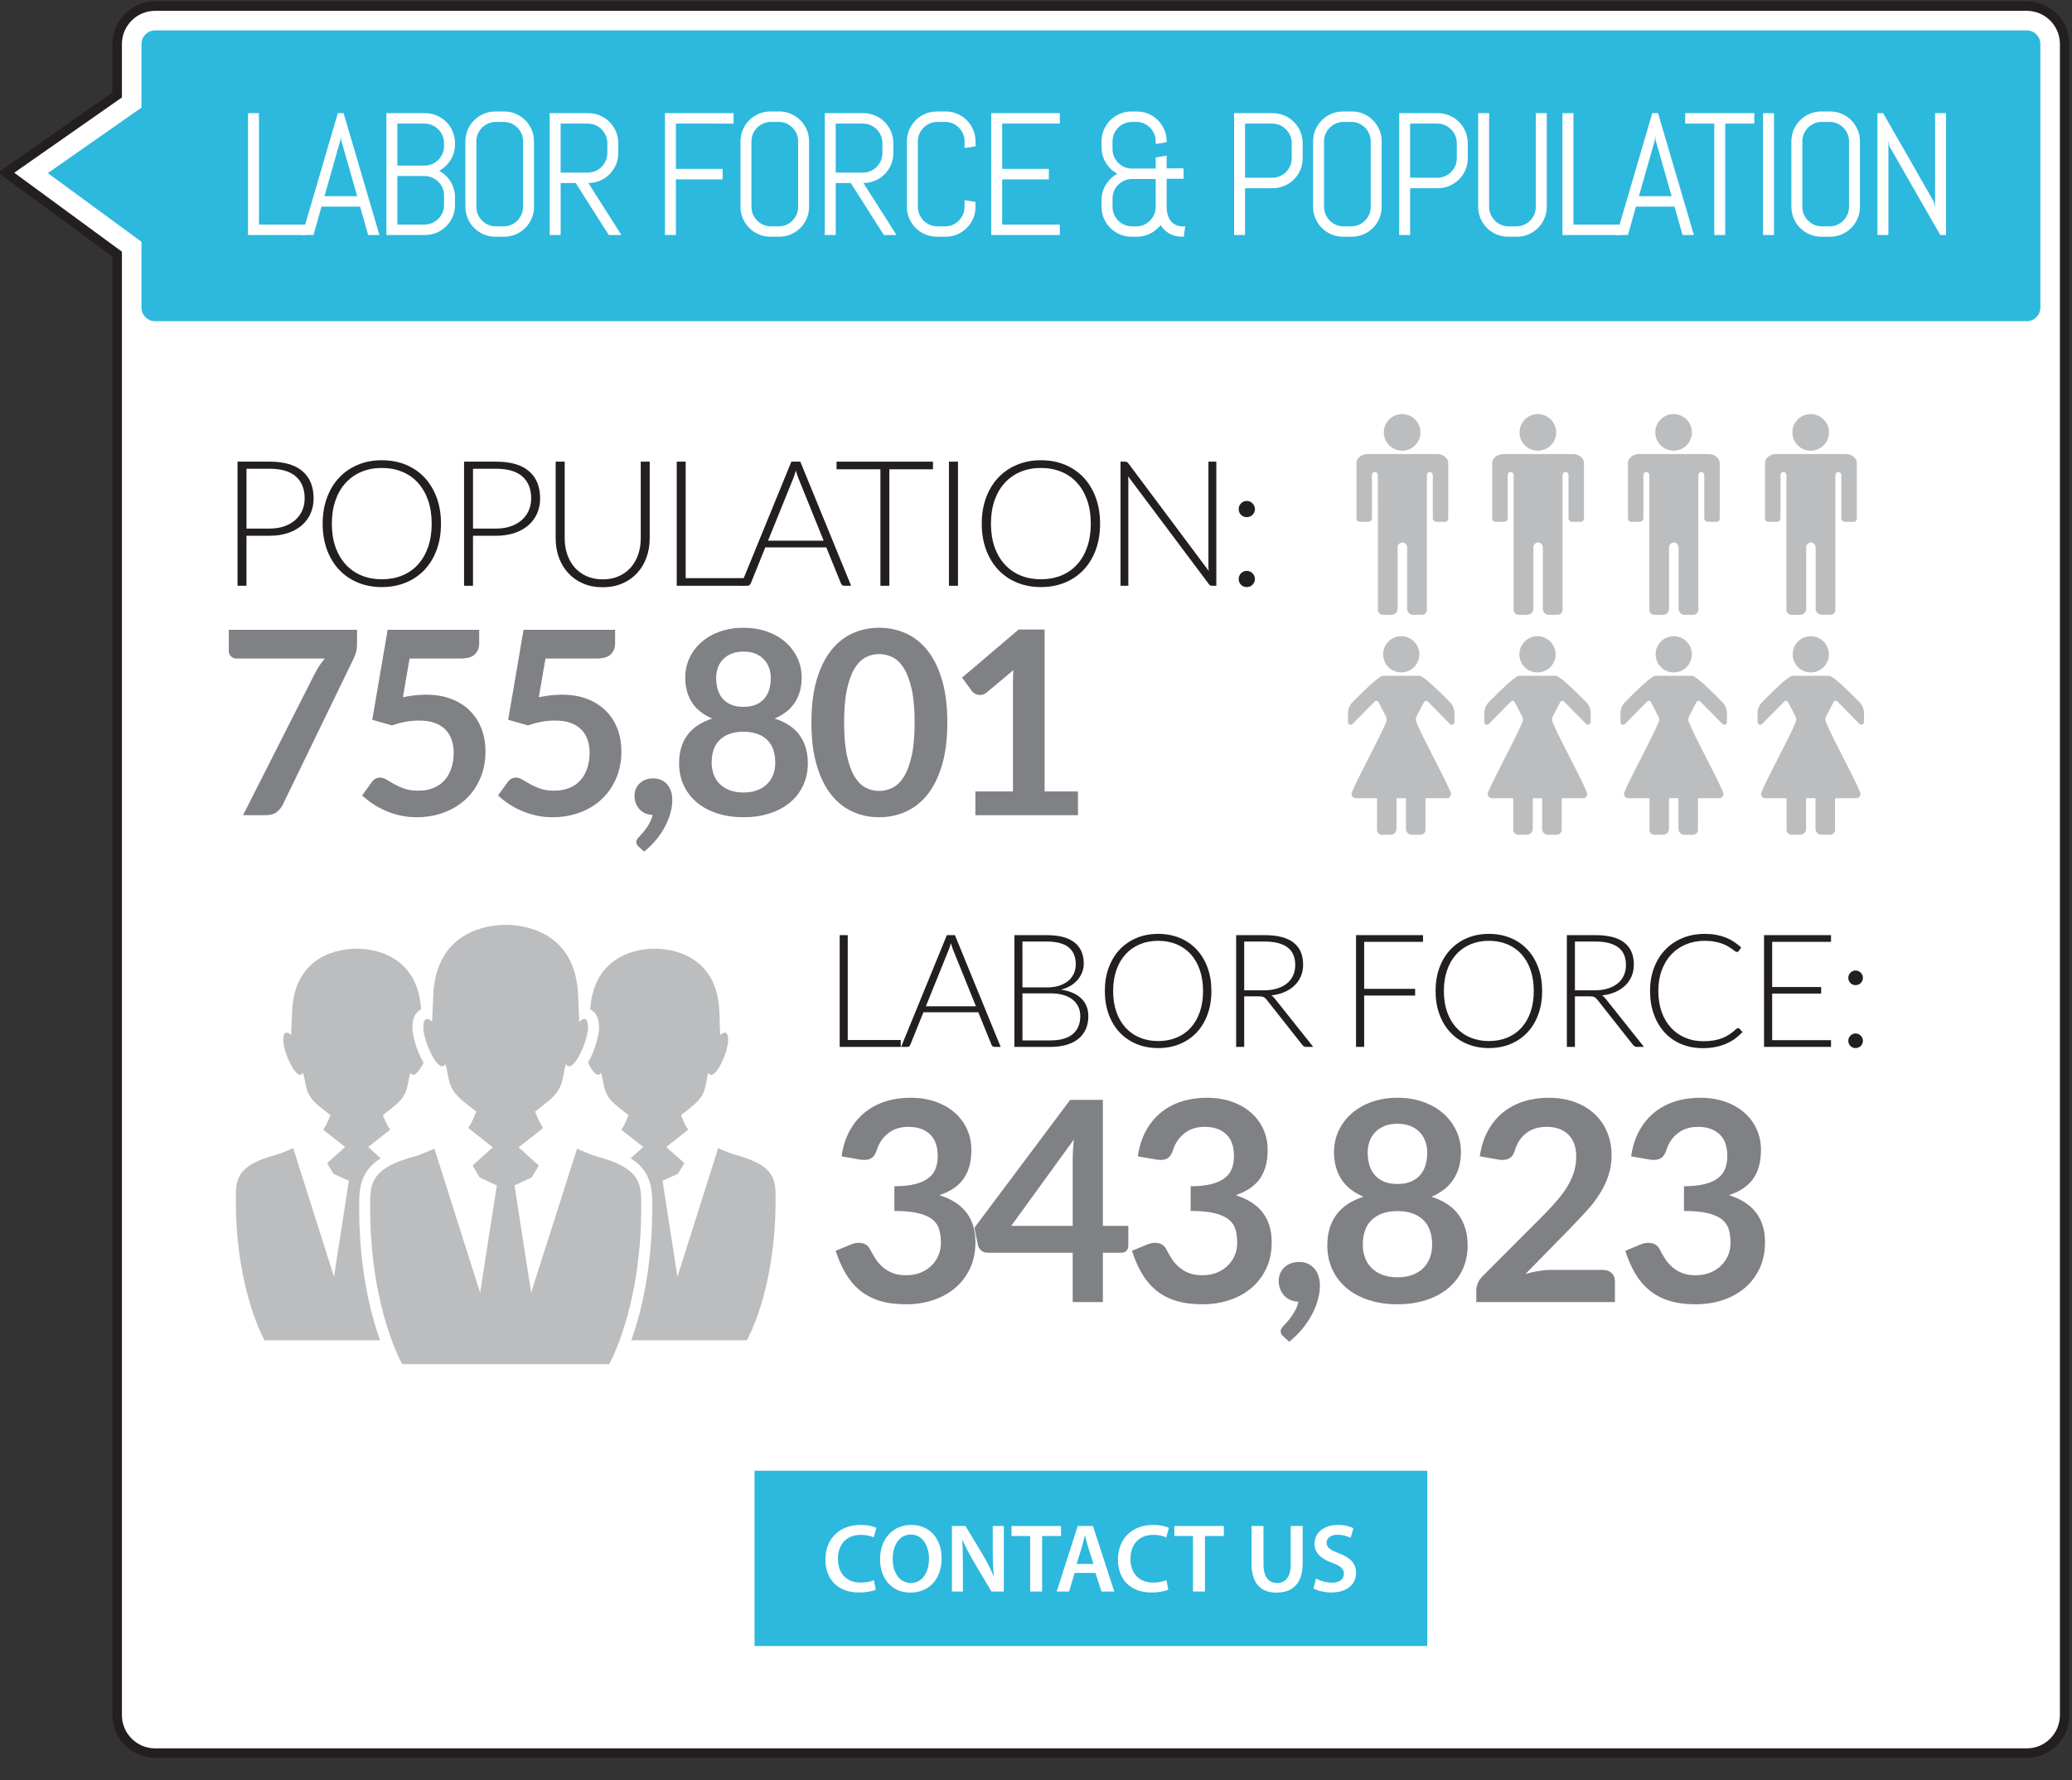 <?xml version="1.0" encoding="utf-8"?>
<!-- Generator: Adobe Illustrator 16.0.0, SVG Export Plug-In . SVG Version: 6.00 Build 0)  -->
<!DOCTYPE svg PUBLIC "-//W3C//DTD SVG 1.1//EN" "http://www.w3.org/Graphics/SVG/1.1/DTD/svg11.dtd">
<svg version="1.1" id="Layer_1" xmlns="http://www.w3.org/2000/svg" xmlns:xlink="http://www.w3.org/1999/xlink" x="0px" y="0px"
	 width="341px" height="293px" viewBox="0 0 341 293" enable-background="new 0 0 341 293" xml:space="preserve">
<rect x="0" y="0" width="341" height="293" fill="#333333" stroke="none"/>
<g>
	<path fill="#FFFFFF" stroke="#231F20" stroke-width="1.563" stroke-miterlimit="10" d="M339.793,282.309
		c0,3.453-2.797,6.252-6.25,6.252H25.535c-3.453,0-6.252-2.799-6.252-6.252V41.824L1,28.418l18.283-12.785V7.25
		c0-3.453,2.799-6.25,6.252-6.25h308.008c3.453,0,6.25,2.797,6.25,6.25V282.309z"/>
	<rect x="124.178" y="242.08" fill="#2DB8DD" width="110.719" height="28.852"/>
	<g>
		<path fill="#FFFFFF" d="M144.133,261.646c-0.464,0.24-1.488,0.48-2.785,0.48c-3.425,0-5.506-2.145-5.506-5.427
			c0-3.553,2.465-5.698,5.763-5.698c1.296,0,2.225,0.272,2.625,0.48l-0.433,1.568c-0.512-0.224-1.216-0.416-2.112-0.416
			c-2.193,0-3.778,1.377-3.778,3.97c0,2.369,1.393,3.89,3.762,3.89c0.801,0,1.633-0.16,2.146-0.4L144.133,261.646z"/>
		<path fill="#FFFFFF" d="M154.966,256.461c0,3.617-2.192,5.682-5.17,5.682c-3.041,0-4.962-2.32-4.962-5.49
			c0-3.313,2.081-5.65,5.122-5.65C153.109,251.002,154.966,253.388,154.966,256.461z M146.915,256.621
			c0,2.192,1.104,3.938,2.993,3.938c1.904,0,2.978-1.761,2.978-4.018c0-2.033-1.009-3.954-2.978-3.954
			C147.955,252.587,146.915,254.396,146.915,256.621z"/>
		<path fill="#FFFFFF" d="M156.658,261.967v-10.788h2.24l2.785,4.626c0.721,1.2,1.345,2.448,1.841,3.617h0.032
			c-0.128-1.44-0.176-2.833-0.176-4.481v-3.762h1.824v10.788h-2.032l-2.817-4.738c-0.688-1.185-1.408-2.513-1.937-3.729
			l-0.048,0.017c0.079,1.393,0.096,2.816,0.096,4.594v3.857H156.658z"/>
		<path fill="#FFFFFF" d="M169.539,252.827h-3.073v-1.648h8.147v1.648h-3.105v9.14h-1.969V252.827z"/>
		<path fill="#FFFFFF" d="M176.867,258.909l-0.928,3.058h-2.033l3.458-10.788h2.513l3.505,10.788h-2.112l-0.977-3.058H176.867z
			 M179.957,257.421l-0.849-2.657c-0.208-0.656-0.384-1.393-0.544-2.017h-0.032c-0.16,0.624-0.32,1.377-0.512,2.017l-0.833,2.657
			H179.957z"/>
		<path fill="#FFFFFF" d="M192.277,261.646c-0.464,0.24-1.488,0.48-2.785,0.48c-3.425,0-5.506-2.145-5.506-5.427
			c0-3.553,2.465-5.698,5.763-5.698c1.296,0,2.225,0.272,2.625,0.48l-0.433,1.568c-0.512-0.224-1.216-0.416-2.112-0.416
			c-2.193,0-3.778,1.377-3.778,3.97c0,2.369,1.393,3.89,3.762,3.89c0.801,0,1.633-0.16,2.146-0.4L192.277,261.646z"/>
		<path fill="#FFFFFF" d="M196.34,252.827h-3.073v-1.648h8.147v1.648h-3.105v9.14h-1.969V252.827z"/>
		<path fill="#FFFFFF" d="M207.939,251.179v6.29c0,2.113,0.881,3.09,2.209,3.09c1.425,0,2.273-0.977,2.273-3.09v-6.29h1.969v6.162
			c0,3.329-1.713,4.802-4.306,4.802c-2.497,0-4.114-1.393-4.114-4.785v-6.179H207.939z"/>
		<path fill="#FFFFFF" d="M216.595,259.822c0.64,0.368,1.601,0.688,2.608,0.688c1.265,0,1.969-0.592,1.969-1.472
			c0-0.816-0.544-1.297-1.921-1.793c-1.776-0.641-2.913-1.585-2.913-3.138c0-1.761,1.473-3.105,3.81-3.105
			c1.169,0,2.033,0.257,2.594,0.545l-0.48,1.584c-0.385-0.208-1.137-0.512-2.146-0.512c-1.248,0-1.792,0.672-1.792,1.297
			c0,0.832,0.624,1.216,2.064,1.776c1.873,0.704,2.785,1.648,2.785,3.201c0,1.729-1.313,3.233-4.098,3.233
			c-1.137,0-2.321-0.32-2.913-0.672L216.595,259.822z"/>
	</g>
	<path fill="#2DB8DD" d="M7.871,28.496l15.412,11.301v10.824c0,1.242,1.01,2.252,2.252,2.252h308.008c1.242,0,2.25-1.01,2.25-2.252
		V7.25c0-1.242-1.008-2.25-2.25-2.25H25.535c-1.242,0-2.252,1.008-2.252,2.25v10.465L7.871,28.496z"/>
	<g>
		<path fill="#FFFFFF" d="M40.816,38.685v-20.06h1.805v18.339h7.68v1.721H40.816z"/>
		<path fill="#FFFFFF" d="M59.261,34.013H52.91l-1.314,4.672h-1.875l5.876-20.06h0.951l5.902,20.06h-1.86L59.261,34.013z
			 M53.4,32.292h5.385l-2.644-9.246l-0.056-0.741l-0.056,0.741L53.4,32.292z"/>
		<path fill="#FFFFFF" d="M74.496,35.677c-0.257,0.598-0.608,1.119-1.057,1.567c-0.447,0.447-0.972,0.8-1.573,1.056
			c-0.602,0.257-1.243,0.385-1.924,0.385h-6.351v-20.06h6.351c0.681,0,1.322,0.129,1.924,0.385c0.602,0.257,1.126,0.608,1.573,1.057
			c0.448,0.447,0.8,0.972,1.057,1.573c0.256,0.602,0.385,1.243,0.385,1.924v0.195c0,0.476-0.063,0.931-0.189,1.364
			s-0.306,0.837-0.538,1.21c-0.233,0.373-0.509,0.711-0.825,1.014c-0.317,0.304-0.672,0.558-1.063,0.763
			c0.392,0.205,0.746,0.46,1.063,0.763c0.316,0.303,0.592,0.644,0.825,1.021c0.232,0.378,0.412,0.784,0.538,1.218
			s0.189,0.888,0.189,1.363v1.287C74.881,34.441,74.752,35.08,74.496,35.677z M73.076,23.563c0-0.448-0.084-0.865-0.252-1.252
			s-0.398-0.728-0.692-1.021s-0.635-0.524-1.021-0.692s-0.804-0.252-1.252-0.252h-4.462v6.91h4.462c0.448,0,0.865-0.084,1.252-0.252
			c0.387-0.167,0.728-0.398,1.021-0.692c0.294-0.293,0.524-0.634,0.692-1.021s0.252-0.805,0.252-1.252V23.563z M73.076,32.18
			c0-0.447-0.084-0.864-0.252-1.252c-0.168-0.387-0.398-0.725-0.692-1.014s-0.635-0.518-1.021-0.686s-0.804-0.252-1.252-0.252
			h-4.462v7.987h4.462c0.448,0,0.865-0.084,1.252-0.252s0.728-0.396,1.021-0.686c0.294-0.288,0.524-0.627,0.692-1.014
			s0.252-0.805,0.252-1.252V32.18z"/>
		<path fill="#FFFFFF" d="M87.5,35.957c-0.257,0.597-0.608,1.119-1.057,1.566c-0.447,0.447-0.97,0.8-1.566,1.057
			c-0.597,0.256-1.235,0.384-1.916,0.384h-1.427c-0.681,0-1.322-0.128-1.924-0.384c-0.602-0.257-1.126-0.609-1.573-1.057
			c-0.448-0.447-0.8-0.97-1.057-1.566s-0.385-1.235-0.385-1.917V23.27c0-0.681,0.128-1.319,0.385-1.916s0.608-1.119,1.057-1.567
			c0.447-0.447,0.972-0.799,1.573-1.056s1.243-0.385,1.924-0.385h1.427c0.681,0,1.319,0.128,1.916,0.385s1.119,0.608,1.566,1.056
			c0.448,0.448,0.8,0.971,1.057,1.567c0.256,0.597,0.385,1.235,0.385,1.916V34.04C87.885,34.722,87.756,35.36,87.5,35.957z
			 M86.08,23.27c0-0.447-0.084-0.865-0.252-1.252s-0.396-0.725-0.686-1.015c-0.289-0.288-0.627-0.518-1.014-0.685
			c-0.388-0.168-0.805-0.252-1.252-0.252h-1.259c-0.448,0-0.865,0.084-1.252,0.252c-0.388,0.167-0.728,0.396-1.021,0.685
			c-0.294,0.29-0.524,0.628-0.692,1.015S78.4,22.822,78.4,23.27V34.04c0,0.448,0.084,0.865,0.252,1.252
			c0.168,0.388,0.398,0.728,0.692,1.021s0.634,0.524,1.021,0.692c0.387,0.168,0.804,0.252,1.252,0.252h1.259
			c0.447,0,0.864-0.084,1.252-0.252c0.387-0.168,0.725-0.398,1.014-0.692s0.518-0.634,0.686-1.021
			c0.168-0.387,0.252-0.804,0.252-1.252V23.27z"/>
		<path fill="#FFFFFF" d="M100.188,38.685l-5.442-8.561h-2.476v8.561h-1.805v-20.06h6.365c0.681,0,1.319,0.129,1.916,0.385
			c0.597,0.257,1.119,0.608,1.566,1.057c0.448,0.447,0.8,0.972,1.057,1.573c0.256,0.602,0.385,1.243,0.385,1.924v1.622
			c0,0.682-0.129,1.322-0.385,1.924c-0.257,0.602-0.608,1.126-1.057,1.573c-0.447,0.448-0.97,0.8-1.566,1.057
			s-1.235,0.385-1.916,0.385l5.441,8.561H100.188z M99.95,23.563c0-0.448-0.084-0.865-0.252-1.252s-0.396-0.728-0.686-1.021
			s-0.627-0.524-1.014-0.692c-0.388-0.168-0.805-0.252-1.252-0.252h-4.477v8.058h4.477c0.447,0,0.864-0.084,1.252-0.252
			c0.387-0.168,0.725-0.398,1.014-0.692s0.518-0.634,0.686-1.021c0.168-0.387,0.252-0.804,0.252-1.252V23.563z"/>
		<path fill="#FFFFFF" d="M111.241,20.346v7.456h7.68v1.721h-7.68v9.162h-1.805v-20.06h11.289v1.721H111.241z"/>
		<path fill="#FFFFFF" d="M132.771,35.957c-0.257,0.597-0.608,1.119-1.057,1.566c-0.447,0.447-0.97,0.8-1.566,1.057
			c-0.597,0.256-1.235,0.384-1.916,0.384h-1.427c-0.681,0-1.322-0.128-1.924-0.384c-0.602-0.257-1.126-0.609-1.573-1.057
			c-0.448-0.447-0.8-0.97-1.057-1.566s-0.385-1.235-0.385-1.917V23.27c0-0.681,0.128-1.319,0.385-1.916s0.608-1.119,1.057-1.567
			c0.447-0.447,0.972-0.799,1.573-1.056s1.243-0.385,1.924-0.385h1.427c0.681,0,1.319,0.128,1.916,0.385s1.119,0.608,1.566,1.056
			c0.448,0.448,0.8,0.971,1.057,1.567c0.256,0.597,0.385,1.235,0.385,1.916V34.04C133.156,34.722,133.027,35.36,132.771,35.957z
			 M131.352,23.27c0-0.447-0.084-0.865-0.252-1.252s-0.396-0.725-0.686-1.015c-0.289-0.288-0.627-0.518-1.014-0.685
			c-0.388-0.168-0.805-0.252-1.252-0.252h-1.259c-0.448,0-0.865,0.084-1.252,0.252c-0.388,0.167-0.728,0.396-1.021,0.685
			c-0.294,0.29-0.524,0.628-0.692,1.015s-0.252,0.805-0.252,1.252V34.04c0,0.448,0.084,0.865,0.252,1.252
			c0.168,0.388,0.398,0.728,0.692,1.021s0.634,0.524,1.021,0.692c0.387,0.168,0.804,0.252,1.252,0.252h1.259
			c0.447,0,0.864-0.084,1.252-0.252c0.387-0.168,0.725-0.398,1.014-0.692s0.518-0.634,0.686-1.021
			c0.168-0.387,0.252-0.804,0.252-1.252V23.27z"/>
		<path fill="#FFFFFF" d="M145.46,38.685l-5.442-8.561h-2.476v8.561h-1.805v-20.06h6.365c0.681,0,1.319,0.129,1.916,0.385
			c0.597,0.257,1.119,0.608,1.566,1.057c0.448,0.447,0.8,0.972,1.057,1.573c0.256,0.602,0.385,1.243,0.385,1.924v1.622
			c0,0.682-0.129,1.322-0.385,1.924c-0.257,0.602-0.608,1.126-1.057,1.573c-0.447,0.448-0.97,0.8-1.566,1.057
			s-1.235,0.385-1.916,0.385l5.441,8.561H145.46z M145.222,23.563c0-0.448-0.084-0.865-0.252-1.252s-0.396-0.728-0.686-1.021
			s-0.627-0.524-1.014-0.692c-0.388-0.168-0.805-0.252-1.252-0.252h-4.477v8.058h4.477c0.447,0,0.864-0.084,1.252-0.252
			c0.387-0.168,0.725-0.398,1.014-0.692s0.518-0.634,0.686-1.021c0.168-0.387,0.252-0.804,0.252-1.252V23.563z"/>
		<path fill="#FFFFFF" d="M160.162,35.957c-0.257,0.597-0.608,1.119-1.057,1.566c-0.447,0.447-0.97,0.8-1.566,1.057
			c-0.597,0.256-1.235,0.384-1.916,0.384h-1.427c-0.681,0-1.322-0.128-1.924-0.384c-0.602-0.257-1.126-0.609-1.573-1.057
			c-0.448-0.447-0.8-0.97-1.057-1.566s-0.385-1.235-0.385-1.917V23.27c0-0.681,0.128-1.319,0.385-1.916s0.608-1.119,1.057-1.567
			c0.447-0.447,0.972-0.799,1.573-1.056s1.243-0.385,1.924-0.385h1.427c0.681,0,1.319,0.128,1.916,0.385s1.119,0.608,1.566,1.056
			c0.448,0.448,0.8,0.971,1.057,1.567c0.256,0.597,0.385,1.235,0.385,1.916v0.812l-1.805,0.279V23.27
			c0-0.447-0.084-0.865-0.252-1.252s-0.396-0.725-0.686-1.015c-0.289-0.288-0.627-0.518-1.014-0.685
			c-0.388-0.168-0.805-0.252-1.252-0.252h-1.259c-0.448,0-0.865,0.084-1.252,0.252c-0.388,0.167-0.728,0.396-1.021,0.685
			c-0.294,0.29-0.524,0.628-0.692,1.015s-0.252,0.805-0.252,1.252V34.04c0,0.448,0.084,0.865,0.252,1.252
			c0.168,0.388,0.398,0.728,0.692,1.021s0.634,0.524,1.021,0.692c0.387,0.168,0.804,0.252,1.252,0.252h1.259
			c0.447,0,0.864-0.084,1.252-0.252c0.387-0.168,0.725-0.398,1.014-0.692s0.518-0.634,0.686-1.021
			c0.168-0.387,0.252-0.804,0.252-1.252v-1.091l1.805,0.294v0.797C160.547,34.722,160.418,35.36,160.162,35.957z"/>
		<path fill="#FFFFFF" d="M163.129,38.685v-20.06h11.289v1.721h-9.484v7.456h7.68v1.721h-7.68v7.441h9.484v1.721H163.129z"/>
		<path fill="#FFFFFF" d="M194.564,38.964c-0.812,0-1.518-0.172-2.119-0.518c-0.602-0.345-1.08-0.811-1.434-1.398
			c-0.467,0.588-1.04,1.054-1.721,1.398c-0.682,0.346-1.418,0.518-2.211,0.518h-0.853c-0.681,0-1.322-0.128-1.924-0.384
			c-0.602-0.257-1.126-0.609-1.573-1.057c-0.448-0.447-0.8-0.97-1.057-1.566s-0.385-1.235-0.385-1.917v-1.091
			c0-0.476,0.063-0.93,0.189-1.363s0.305-0.837,0.538-1.21s0.509-0.712,0.825-1.015c0.317-0.303,0.672-0.557,1.063-0.763
			c-0.392-0.205-0.746-0.459-1.063-0.762c-0.316-0.303-0.592-0.642-0.825-1.015s-0.412-0.776-0.538-1.21s-0.189-0.888-0.189-1.363
			V23.27c0-0.681,0.128-1.319,0.385-1.916s0.608-1.119,1.057-1.567c0.447-0.447,0.972-0.799,1.573-1.056s1.243-0.385,1.924-0.385
			h0.853c0.681,0,1.32,0.128,1.917,0.385s1.119,0.608,1.566,1.056c0.448,0.448,0.8,0.971,1.057,1.567
			c0.256,0.597,0.385,1.235,0.385,1.916v0.14l-1.805,0.294V23.27c0-0.447-0.084-0.865-0.252-1.252s-0.396-0.725-0.686-1.015
			c-0.289-0.288-0.627-0.518-1.014-0.685c-0.388-0.168-0.805-0.252-1.252-0.252h-0.686c-0.448,0-0.865,0.084-1.252,0.252
			c-0.388,0.167-0.728,0.396-1.021,0.685c-0.294,0.29-0.524,0.628-0.692,1.015s-0.252,0.805-0.252,1.252v1.259
			c0,0.447,0.084,0.865,0.252,1.252s0.398,0.728,0.692,1.021s0.634,0.524,1.021,0.692c0.387,0.168,0.804,0.252,1.252,0.252h3.889
			v-1.833l1.805-0.294v2.099h2.783v1.707h-2.783v4.825c0.019,0.42,0.083,0.812,0.195,1.176c0.112,0.363,0.277,0.683,0.497,0.958
			c0.219,0.274,0.491,0.489,0.818,0.644c0.326,0.153,0.703,0.23,1.133,0.23h0.419l-0.251,1.706H194.564z M188.214,37.02
			c0.382-0.158,0.715-0.377,1-0.657c0.284-0.279,0.515-0.605,0.692-0.979c0.177-0.373,0.274-0.774,0.294-1.203v-4.715h-3.889
			c-0.448,0-0.865,0.084-1.252,0.252c-0.388,0.168-0.728,0.396-1.021,0.686s-0.524,0.628-0.692,1.015s-0.252,0.804-0.252,1.252v1.37
			c0,0.448,0.084,0.865,0.252,1.252c0.168,0.388,0.398,0.728,0.692,1.021s0.634,0.524,1.021,0.692
			c0.387,0.168,0.804,0.252,1.252,0.252h0.686C187.426,37.258,187.831,37.179,188.214,37.02z"/>
		<path fill="#FFFFFF" d="M214.004,27.97c-0.257,0.597-0.608,1.119-1.057,1.566c-0.447,0.447-0.972,0.8-1.573,1.057
			c-0.602,0.256-1.243,0.384-1.924,0.384h-4.546v7.708H203.1v-20.06h6.351c0.681,0,1.322,0.129,1.924,0.385
			c0.602,0.257,1.126,0.608,1.573,1.057c0.448,0.447,0.8,0.972,1.057,1.573c0.256,0.602,0.385,1.243,0.385,1.924v2.489
			C214.389,26.734,214.26,27.373,214.004,27.97z M212.584,23.563c0-0.448-0.084-0.865-0.252-1.252s-0.398-0.728-0.692-1.021
			s-0.635-0.524-1.021-0.692s-0.804-0.252-1.252-0.252h-4.462v8.911h4.462c0.448,0,0.865-0.084,1.252-0.252s0.728-0.396,1.021-0.686
			s0.524-0.627,0.692-1.015c0.168-0.387,0.252-0.804,0.252-1.252V23.563z"/>
		<path fill="#FFFFFF" d="M227.007,35.957c-0.257,0.597-0.608,1.119-1.057,1.566c-0.447,0.447-0.97,0.8-1.566,1.057
			c-0.597,0.256-1.235,0.384-1.916,0.384h-1.427c-0.681,0-1.322-0.128-1.924-0.384c-0.602-0.257-1.126-0.609-1.573-1.057
			c-0.448-0.447-0.8-0.97-1.057-1.566s-0.385-1.235-0.385-1.917V23.27c0-0.681,0.128-1.319,0.385-1.916s0.608-1.119,1.057-1.567
			c0.447-0.447,0.972-0.799,1.573-1.056s1.243-0.385,1.924-0.385h1.427c0.681,0,1.319,0.128,1.916,0.385s1.119,0.608,1.566,1.056
			c0.448,0.448,0.8,0.971,1.057,1.567c0.256,0.597,0.385,1.235,0.385,1.916V34.04C227.392,34.722,227.263,35.36,227.007,35.957z
			 M225.587,23.27c0-0.447-0.084-0.865-0.252-1.252s-0.396-0.725-0.686-1.015c-0.289-0.288-0.627-0.518-1.014-0.685
			c-0.388-0.168-0.805-0.252-1.252-0.252h-1.259c-0.448,0-0.865,0.084-1.252,0.252c-0.388,0.167-0.728,0.396-1.021,0.685
			c-0.294,0.29-0.524,0.628-0.692,1.015s-0.252,0.805-0.252,1.252V34.04c0,0.448,0.084,0.865,0.252,1.252
			c0.168,0.388,0.398,0.728,0.692,1.021s0.634,0.524,1.021,0.692c0.387,0.168,0.804,0.252,1.252,0.252h1.259
			c0.447,0,0.864-0.084,1.252-0.252c0.387-0.168,0.725-0.398,1.014-0.692s0.518-0.634,0.686-1.021
			c0.168-0.387,0.252-0.804,0.252-1.252V23.27z"/>
		<path fill="#FFFFFF" d="M241.172,27.97c-0.257,0.597-0.608,1.119-1.057,1.566c-0.447,0.447-0.972,0.8-1.573,1.057
			c-0.602,0.256-1.243,0.384-1.924,0.384h-4.546v7.708h-1.805v-20.06h6.351c0.681,0,1.322,0.129,1.924,0.385
			c0.602,0.257,1.126,0.608,1.573,1.057c0.448,0.447,0.8,0.972,1.057,1.573c0.256,0.602,0.385,1.243,0.385,1.924v2.489
			C241.557,26.734,241.428,27.373,241.172,27.97z M239.752,23.563c0-0.448-0.084-0.865-0.252-1.252s-0.398-0.728-0.692-1.021
			s-0.635-0.524-1.021-0.692s-0.804-0.252-1.252-0.252h-4.462v8.911h4.462c0.448,0,0.865-0.084,1.252-0.252s0.728-0.396,1.021-0.686
			s0.524-0.627,0.692-1.015c0.168-0.387,0.252-0.804,0.252-1.252V23.563z"/>
		<path fill="#FFFFFF" d="M254.175,35.957c-0.257,0.597-0.608,1.119-1.057,1.566c-0.447,0.447-0.97,0.8-1.566,1.057
			c-0.597,0.256-1.235,0.384-1.916,0.384h-1.427c-0.681,0-1.322-0.128-1.924-0.384c-0.602-0.257-1.126-0.609-1.573-1.057
			c-0.448-0.447-0.8-0.97-1.057-1.566s-0.385-1.235-0.385-1.917V18.625h1.805V34.04c0,0.448,0.084,0.865,0.252,1.252
			c0.168,0.388,0.398,0.728,0.692,1.021s0.634,0.524,1.021,0.692c0.387,0.168,0.804,0.252,1.252,0.252h1.259
			c0.447,0,0.864-0.084,1.252-0.252c0.387-0.168,0.725-0.398,1.014-0.692s0.518-0.634,0.686-1.021
			c0.168-0.387,0.252-0.804,0.252-1.252V18.625h1.805V34.04C254.56,34.722,254.431,35.36,254.175,35.957z"/>
		<path fill="#FFFFFF" d="M257.141,38.685v-20.06h1.805v18.339h7.68v1.721H257.141z"/>
		<path fill="#FFFFFF" d="M275.585,34.013h-6.351l-1.314,4.672h-1.875l5.876-20.06h0.951l5.902,20.06h-1.86L275.585,34.013z
			 M269.725,32.292h5.385l-2.644-9.246l-0.056-0.741l-0.056,0.741L269.725,32.292z"/>
		<path fill="#FFFFFF" d="M283.931,20.346v18.339h-1.805V20.346h-4.784v-1.721h11.373v1.721H283.931z"/>
		<path fill="#FFFFFF" d="M290.15,38.685v-20.06h1.805v20.06H290.15z"/>
		<path fill="#FFFFFF" d="M305.721,35.957c-0.257,0.597-0.608,1.119-1.057,1.566c-0.447,0.447-0.97,0.8-1.566,1.057
			c-0.597,0.256-1.235,0.384-1.916,0.384h-1.427c-0.681,0-1.322-0.128-1.924-0.384c-0.602-0.257-1.126-0.609-1.573-1.057
			c-0.448-0.447-0.8-0.97-1.057-1.566s-0.385-1.235-0.385-1.917V23.27c0-0.681,0.128-1.319,0.385-1.916s0.608-1.119,1.057-1.567
			c0.447-0.447,0.972-0.799,1.573-1.056s1.243-0.385,1.924-0.385h1.427c0.681,0,1.319,0.128,1.916,0.385s1.119,0.608,1.566,1.056
			c0.448,0.448,0.8,0.971,1.057,1.567c0.256,0.597,0.385,1.235,0.385,1.916V34.04C306.105,34.722,305.977,35.36,305.721,35.957z
			 M304.301,23.27c0-0.447-0.084-0.865-0.252-1.252s-0.396-0.725-0.686-1.015c-0.289-0.288-0.627-0.518-1.014-0.685
			c-0.388-0.168-0.805-0.252-1.252-0.252h-1.259c-0.448,0-0.865,0.084-1.252,0.252c-0.388,0.167-0.728,0.396-1.021,0.685
			c-0.294,0.29-0.524,0.628-0.692,1.015s-0.252,0.805-0.252,1.252V34.04c0,0.448,0.084,0.865,0.252,1.252
			c0.168,0.388,0.398,0.728,0.692,1.021s0.634,0.524,1.021,0.692c0.387,0.168,0.804,0.252,1.252,0.252h1.259
			c0.447,0,0.864-0.084,1.252-0.252c0.387-0.168,0.725-0.398,1.014-0.692s0.518-0.634,0.686-1.021
			c0.168-0.387,0.252-0.804,0.252-1.252V23.27z"/>
		<path fill="#FFFFFF" d="M319.318,38.685l-8.365-14.604l-0.168-0.867v15.471h-1.805v-20.06h0.938l8.365,14.618l0.182,0.854V18.625
			h1.805v20.06H319.318z"/>
	</g>
	<g>
		<path fill="#231F20" d="M40.566,88.188v8.229h-1.473v-20.43h5.271c2.396,0,4.203,0.524,5.421,1.573
			c1.218,1.05,1.827,2.546,1.827,4.49c0,0.896-0.166,1.719-0.498,2.469c-0.332,0.751-0.812,1.398-1.437,1.942
			c-0.626,0.544-1.387,0.968-2.281,1.271c-0.896,0.303-1.906,0.455-3.032,0.455H40.566z M40.566,87.003h3.798
			c0.904,0,1.713-0.125,2.426-0.375c0.712-0.25,1.315-0.597,1.812-1.04c0.496-0.442,0.876-0.965,1.141-1.566
			s0.397-1.258,0.397-1.971c0-1.568-0.484-2.776-1.451-3.624c-0.968-0.847-2.409-1.271-4.324-1.271h-3.798V87.003z"/>
		<path fill="#231F20" d="M72.576,86.194c0,1.579-0.236,3.011-0.707,4.296c-0.472,1.285-1.136,2.382-1.993,3.292
			c-0.856,0.909-1.882,1.612-3.075,2.107c-1.193,0.496-2.517,0.744-3.971,0.744c-1.434,0-2.748-0.248-3.941-0.744
			c-1.193-0.495-2.219-1.198-3.075-2.107c-0.856-0.91-1.523-2.007-2-3.292S53.1,87.773,53.1,86.194c0-1.568,0.237-2.995,0.714-4.28
			s1.144-2.383,2-3.292c0.856-0.91,1.882-1.615,3.075-2.115c1.193-0.501,2.508-0.751,3.941-0.751c1.454,0,2.777,0.248,3.971,0.743
			c1.193,0.496,2.219,1.201,3.075,2.115c0.857,0.915,1.521,2.015,1.993,3.3C72.34,83.199,72.576,84.626,72.576,86.194z
			 M71.046,86.194c0-1.424-0.197-2.704-0.592-3.84s-0.951-2.099-1.668-2.888s-1.581-1.394-2.592-1.813s-2.132-0.628-3.364-0.628
			c-1.212,0-2.322,0.209-3.327,0.628c-1.007,0.419-1.873,1.023-2.6,1.813s-1.29,1.752-1.689,2.888s-0.599,2.416-0.599,3.84
			c0,1.435,0.199,2.717,0.599,3.849c0.399,1.131,0.963,2.091,1.689,2.88s1.593,1.392,2.6,1.805c1.005,0.414,2.115,0.621,3.327,0.621
			c1.232,0,2.354-0.207,3.364-0.621c1.011-0.413,1.875-1.016,2.592-1.805s1.273-1.749,1.668-2.88
			C70.849,88.911,71.046,87.629,71.046,86.194z"/>
		<path fill="#231F20" d="M77.845,88.188v8.229h-1.473v-20.43h5.271c2.396,0,4.203,0.524,5.421,1.573
			c1.218,1.05,1.827,2.546,1.827,4.49c0,0.896-0.166,1.719-0.498,2.469c-0.332,0.751-0.812,1.398-1.437,1.942
			c-0.626,0.544-1.387,0.968-2.281,1.271c-0.896,0.303-1.906,0.455-3.032,0.455H77.845z M77.845,87.003h3.798
			c0.904,0,1.713-0.125,2.426-0.375c0.712-0.25,1.315-0.597,1.812-1.04c0.496-0.442,0.876-0.965,1.141-1.566
			s0.397-1.258,0.397-1.971c0-1.568-0.484-2.776-1.451-3.624c-0.968-0.847-2.409-1.271-4.324-1.271h-3.798V87.003z"/>
		<path fill="#231F20" d="M99.185,95.363c0.982,0,1.86-0.171,2.635-0.513c0.775-0.342,1.432-0.815,1.972-1.422
			c0.538-0.606,0.95-1.321,1.234-2.145c0.283-0.823,0.426-1.711,0.426-2.664V75.987h1.473V88.62c0,1.126-0.179,2.178-0.534,3.155
			c-0.356,0.977-0.869,1.829-1.538,2.556s-1.482,1.297-2.439,1.711c-0.958,0.413-2.034,0.62-3.228,0.62s-2.27-0.207-3.227-0.62
			c-0.958-0.414-1.771-0.984-2.44-1.711s-1.182-1.579-1.537-2.556c-0.356-0.978-0.534-2.029-0.534-3.155V75.987h1.486v12.618
			c0,0.953,0.143,1.842,0.427,2.664c0.283,0.823,0.692,1.538,1.227,2.145s1.188,1.083,1.964,1.429
			C97.324,95.189,98.203,95.363,99.185,95.363z"/>
		<path fill="#231F20" d="M112.843,95.161h9.688v1.256h-11.16v-20.43h1.473V95.161z"/>
		<path fill="#231F20" d="M140.073,96.417h-1.141c-0.136,0-0.246-0.036-0.333-0.108c-0.086-0.072-0.153-0.166-0.201-0.281
			l-2.412-5.935h-10.034l-2.396,5.935c-0.039,0.105-0.106,0.197-0.202,0.274c-0.097,0.077-0.212,0.115-0.347,0.115h-1.126
			l8.359-20.43h1.473L140.073,96.417z M126.399,88.996h9.154l-4.173-10.323c-0.067-0.164-0.135-0.35-0.202-0.557
			c-0.067-0.206-0.135-0.426-0.202-0.656c-0.067,0.23-0.135,0.45-0.202,0.656c-0.067,0.207-0.135,0.397-0.202,0.57L126.399,88.996z"
			/>
		<path fill="#231F20" d="M153.543,75.987v1.256h-7.176v19.174h-1.473V77.243h-7.22v-1.256H153.543z"/>
		<path fill="#231F20" d="M157.658,96.417h-1.487v-20.43h1.487V96.417z"/>
		<path fill="#231F20" d="M181.047,86.194c0,1.579-0.236,3.011-0.707,4.296c-0.472,1.285-1.136,2.382-1.993,3.292
			c-0.856,0.909-1.882,1.612-3.075,2.107c-1.193,0.496-2.517,0.744-3.971,0.744c-1.434,0-2.748-0.248-3.941-0.744
			c-1.193-0.495-2.219-1.198-3.075-2.107c-0.856-0.91-1.523-2.007-2-3.292s-0.714-2.717-0.714-4.296c0-1.568,0.237-2.995,0.714-4.28
			s1.144-2.383,2-3.292c0.856-0.91,1.882-1.615,3.075-2.115c1.193-0.501,2.508-0.751,3.941-0.751c1.454,0,2.777,0.248,3.971,0.743
			c1.193,0.496,2.219,1.201,3.075,2.115c0.857,0.915,1.521,2.015,1.993,3.3C180.811,83.199,181.047,84.626,181.047,86.194z
			 M179.517,86.194c0-1.424-0.197-2.704-0.592-3.84s-0.951-2.099-1.668-2.888s-1.581-1.394-2.592-1.813s-2.132-0.628-3.364-0.628
			c-1.212,0-2.322,0.209-3.327,0.628c-1.007,0.419-1.873,1.023-2.6,1.813s-1.29,1.752-1.689,2.888s-0.599,2.416-0.599,3.84
			c0,1.435,0.199,2.717,0.599,3.849c0.399,1.131,0.963,2.091,1.689,2.88s1.593,1.392,2.6,1.805c1.005,0.414,2.115,0.621,3.327,0.621
			c1.232,0,2.354-0.207,3.364-0.621c1.011-0.413,1.875-1.016,2.592-1.805s1.273-1.749,1.668-2.88
			C179.319,88.911,179.517,87.629,179.517,86.194z"/>
		<path fill="#231F20" d="M185.45,76.037c0.077,0.034,0.159,0.108,0.246,0.225l13.225,17.701c-0.028-0.289-0.043-0.568-0.043-0.838
			V75.987h1.3v20.43h-0.708c-0.222,0-0.399-0.096-0.534-0.289l-13.283-17.729c0.029,0.288,0.044,0.563,0.044,0.822v17.196h-1.285
			v-20.43h0.722C185.268,75.987,185.373,76.004,185.45,76.037z"/>
		<path fill="#231F20" d="M203.858,83.798c0-0.183,0.033-0.355,0.101-0.52s0.161-0.306,0.282-0.426
			c0.12-0.12,0.26-0.217,0.418-0.289c0.159-0.072,0.335-0.108,0.527-0.108c0.183,0,0.356,0.036,0.52,0.108
			c0.164,0.072,0.306,0.169,0.426,0.289c0.121,0.12,0.217,0.262,0.289,0.426s0.108,0.337,0.108,0.52
			c0,0.192-0.036,0.368-0.108,0.527c-0.072,0.158-0.168,0.298-0.289,0.419c-0.12,0.12-0.262,0.214-0.426,0.281
			c-0.163,0.067-0.337,0.101-0.52,0.101c-0.375,0-0.69-0.127-0.945-0.382C203.985,84.488,203.858,84.174,203.858,83.798z
			 M203.858,95.306c0-0.184,0.033-0.356,0.101-0.521c0.067-0.163,0.161-0.305,0.282-0.426c0.12-0.12,0.26-0.217,0.418-0.289
			c0.159-0.071,0.335-0.107,0.527-0.107c0.183,0,0.356,0.036,0.52,0.107c0.164,0.072,0.306,0.169,0.426,0.289
			c0.121,0.121,0.217,0.263,0.289,0.426c0.072,0.164,0.108,0.337,0.108,0.521c0,0.192-0.036,0.368-0.108,0.526
			c-0.072,0.159-0.168,0.299-0.289,0.419c-0.12,0.12-0.262,0.214-0.426,0.281c-0.163,0.067-0.337,0.102-0.52,0.102
			c-0.375,0-0.69-0.128-0.945-0.383C203.985,95.996,203.858,95.681,203.858,95.306z"/>
		<path fill="#808184" d="M58.757,103.665v2.258c0,0.676-0.074,1.221-0.222,1.636s-0.292,0.764-0.433,1.045L46.56,132.406
			c-0.239,0.492-0.577,0.911-1.013,1.256c-0.437,0.345-1.027,0.517-1.772,0.517h-3.777l11.817-23.317
			c0.492-0.957,1.041-1.78,1.646-2.47H38.857c-0.323,0-0.604-0.119-0.844-0.358s-0.359-0.521-0.359-0.844v-3.524H58.757z"/>
		<path fill="#808184" d="M78.866,105.881c0,0.746-0.236,1.351-0.707,1.814c-0.472,0.465-1.256,0.696-2.353,0.696h-8.399
			l-1.097,6.373c1.378-0.281,2.638-0.422,3.777-0.422c1.604,0,3.014,0.239,4.23,0.718s2.24,1.14,3.07,1.983s1.456,1.832,1.878,2.965
			s0.634,2.353,0.634,3.661c0,1.618-0.285,3.095-0.855,4.432c-0.569,1.337-1.36,2.479-2.374,3.429
			c-1.013,0.95-2.212,1.685-3.598,2.205s-2.895,0.781-4.526,0.781c-0.957,0-1.864-0.099-2.722-0.296
			c-0.858-0.196-1.664-0.46-2.416-0.791c-0.753-0.33-1.449-0.71-2.09-1.14c-0.64-0.429-1.213-0.883-1.72-1.361l1.604-2.216
			c0.338-0.478,0.788-0.717,1.351-0.717c0.352,0,0.707,0.112,1.066,0.337c0.358,0.226,0.776,0.472,1.255,0.739
			s1.034,0.514,1.667,0.738c0.634,0.226,1.4,0.338,2.301,0.338c0.956,0,1.801-0.155,2.532-0.465c0.731-0.309,1.34-0.741,1.825-1.298
			c0.485-0.555,0.851-1.216,1.098-1.983c0.245-0.767,0.369-1.6,0.369-2.5c0-1.66-0.482-2.958-1.445-3.894
			c-0.964-0.936-2.382-1.403-4.253-1.403c-1.477,0-2.961,0.268-4.452,0.802l-3.25-0.929l2.532-14.813h15.067V105.881z"/>
		<path fill="#808184" d="M101.233,105.881c0,0.746-0.236,1.351-0.707,1.814c-0.472,0.465-1.256,0.696-2.353,0.696h-8.399
			l-1.097,6.373c1.378-0.281,2.638-0.422,3.777-0.422c1.604,0,3.014,0.239,4.23,0.718s2.24,1.14,3.07,1.983s1.456,1.832,1.878,2.965
			s0.634,2.353,0.634,3.661c0,1.618-0.285,3.095-0.855,4.432c-0.569,1.337-1.36,2.479-2.374,3.429
			c-1.013,0.95-2.212,1.685-3.598,2.205s-2.895,0.781-4.526,0.781c-0.957,0-1.864-0.099-2.722-0.296
			c-0.858-0.196-1.664-0.46-2.416-0.791c-0.753-0.33-1.449-0.71-2.09-1.14c-0.64-0.429-1.213-0.883-1.72-1.361l1.604-2.216
			c0.338-0.478,0.788-0.717,1.351-0.717c0.352,0,0.707,0.112,1.066,0.337c0.358,0.226,0.776,0.472,1.255,0.739
			s1.034,0.514,1.667,0.738c0.634,0.226,1.4,0.338,2.301,0.338c0.956,0,1.801-0.155,2.532-0.465c0.731-0.309,1.34-0.741,1.825-1.298
			c0.485-0.555,0.851-1.216,1.098-1.983c0.245-0.767,0.369-1.6,0.369-2.5c0-1.66-0.482-2.958-1.445-3.894
			c-0.964-0.936-2.382-1.403-4.253-1.403c-1.477,0-2.961,0.268-4.452,0.802l-3.25-0.929l2.532-14.813h15.067V105.881z"/>
		<path fill="#808184" d="M104.419,130.972c0-0.395,0.073-0.764,0.222-1.108c0.147-0.345,0.354-0.646,0.622-0.907
			c0.267-0.26,0.591-0.464,0.971-0.612c0.38-0.147,0.795-0.222,1.245-0.222c0.534,0,0.999,0.096,1.393,0.285
			c0.394,0.19,0.725,0.45,0.992,0.781c0.267,0.33,0.464,0.71,0.591,1.139c0.126,0.43,0.189,0.884,0.189,1.361
			c0,0.676-0.102,1.386-0.306,2.132c-0.204,0.745-0.503,1.49-0.897,2.236c-0.394,0.746-0.879,1.47-1.455,2.174
			c-0.577,0.703-1.238,1.351-1.984,1.941l-0.907-0.823c-0.253-0.211-0.38-0.472-0.38-0.78c0-0.113,0.039-0.24,0.116-0.38
			c0.077-0.142,0.172-0.268,0.285-0.38c0.154-0.169,0.345-0.377,0.569-0.623s0.45-0.527,0.676-0.844
			c0.225-0.316,0.433-0.661,0.622-1.034c0.19-0.373,0.327-0.771,0.411-1.192c-0.436,0-0.837-0.081-1.202-0.242
			c-0.366-0.162-0.679-0.384-0.939-0.665s-0.464-0.612-0.611-0.992C104.492,131.836,104.419,131.422,104.419,130.972z"/>
		<path fill="#808184" d="M122.355,134.517c-1.576,0-3.015-0.211-4.315-0.634c-1.302-0.422-2.416-1.02-3.345-1.793
			s-1.649-1.71-2.163-2.807c-0.514-1.098-0.771-2.321-0.771-3.672c0-1.801,0.443-3.323,1.33-4.568
			c0.886-1.245,2.265-2.17,4.136-2.775c-1.491-0.619-2.606-1.498-3.345-2.638s-1.107-2.511-1.107-4.114
			c0-1.154,0.235-2.23,0.707-3.229c0.471-0.998,1.129-1.867,1.973-2.605c0.844-0.739,1.854-1.315,3.028-1.73
			c1.174-0.415,2.465-0.623,3.872-0.623c1.406,0,2.697,0.208,3.872,0.623s2.185,0.991,3.028,1.73
			c0.844,0.738,1.501,1.607,1.973,2.605c0.472,0.999,0.707,2.075,0.707,3.229c0,1.604-0.373,2.975-1.118,4.114
			c-0.746,1.14-1.857,2.019-3.334,2.638c1.87,0.605,3.249,1.53,4.136,2.775s1.329,2.768,1.329,4.568c0,1.351-0.257,2.574-0.77,3.672
			c-0.514,1.097-1.234,2.033-2.163,2.807s-2.044,1.371-3.345,1.793C125.369,134.306,123.931,134.517,122.355,134.517z
			 M122.355,130.443c0.857,0,1.61-0.123,2.258-0.369c0.646-0.246,1.192-0.587,1.636-1.023c0.442-0.436,0.776-0.956,1.002-1.562
			c0.225-0.604,0.338-1.259,0.338-1.962c0-1.675-0.465-2.94-1.393-3.799c-0.929-0.858-2.209-1.287-3.841-1.287
			s-2.912,0.429-3.841,1.287s-1.393,2.124-1.393,3.799c0,0.703,0.112,1.357,0.338,1.962c0.225,0.605,0.559,1.126,1.002,1.562
			c0.443,0.437,0.988,0.777,1.636,1.023C120.744,130.32,121.497,130.443,122.355,130.443z M122.355,116.348
			c0.844,0,1.555-0.134,2.131-0.401c0.577-0.267,1.041-0.622,1.394-1.065c0.351-0.443,0.601-0.949,0.749-1.52
			c0.147-0.569,0.222-1.156,0.222-1.762c0-0.577-0.092-1.125-0.274-1.646c-0.184-0.52-0.458-0.98-0.823-1.382
			c-0.366-0.4-0.83-0.721-1.393-0.96c-0.563-0.239-1.231-0.358-2.005-0.358c-0.774,0-1.442,0.119-2.005,0.358s-1.03,0.56-1.403,0.96
			c-0.373,0.401-0.647,0.862-0.823,1.382c-0.176,0.521-0.264,1.069-0.264,1.646c0,0.605,0.074,1.192,0.222,1.762
			c0.147,0.57,0.397,1.076,0.749,1.52s0.816,0.799,1.393,1.065C120.801,116.214,121.512,116.348,122.355,116.348z"/>
		<path fill="#808184" d="M155.906,118.922c0,2.659-0.284,4.97-0.854,6.932c-0.569,1.963-1.357,3.585-2.363,4.864
			c-1.006,1.28-2.194,2.233-3.566,2.859c-1.371,0.626-2.853,0.939-4.441,0.939c-1.59,0-3.063-0.313-4.421-0.939
			c-1.358-0.626-2.536-1.579-3.535-2.859c-0.999-1.279-1.779-2.901-2.342-4.864c-0.563-1.962-0.845-4.272-0.845-6.932
			c0-2.673,0.281-4.987,0.845-6.942c0.563-1.955,1.343-3.573,2.342-4.854s2.177-2.233,3.535-2.859
			c1.357-0.626,2.831-0.939,4.421-0.939c1.589,0,3.07,0.313,4.441,0.939c1.372,0.626,2.561,1.579,3.566,2.859
			s1.794,2.898,2.363,4.854C155.622,113.935,155.906,116.249,155.906,118.922z M150.525,118.922c0-2.208-0.162-4.037-0.485-5.486
			s-0.756-2.603-1.298-3.461c-0.541-0.857-1.164-1.459-1.867-1.804c-0.704-0.345-1.435-0.518-2.194-0.518
			c-0.746,0-1.467,0.173-2.163,0.518s-1.313,0.946-1.847,1.804c-0.535,0.858-0.96,2.012-1.276,3.461s-0.475,3.278-0.475,5.486
			c0,2.209,0.158,4.038,0.475,5.486c0.316,1.449,0.741,2.604,1.276,3.461c0.534,0.858,1.15,1.46,1.847,1.805
			s1.417,0.517,2.163,0.517c0.76,0,1.49-0.172,2.194-0.517c0.703-0.345,1.326-0.946,1.867-1.805
			c0.542-0.857,0.975-2.012,1.298-3.461C150.363,122.96,150.525,121.131,150.525,118.922z"/>
		<path fill="#808184" d="M160.527,130.274h6.183v-17.788c0-0.689,0.021-1.414,0.063-2.174l-4.39,3.672
			c-0.183,0.154-0.369,0.26-0.559,0.316c-0.19,0.057-0.377,0.084-0.56,0.084c-0.281,0-0.538-0.06-0.771-0.179
			c-0.231-0.12-0.404-0.257-0.517-0.412l-1.646-2.258l9.307-7.913h4.283v26.651h5.486v3.904h-16.881V130.274z"/>
	</g>
	<g>
		<path fill="#231F20" d="M139.517,171.187h8.724v1.131h-10.049v-18.395h1.325V171.187z"/>
		<path fill="#231F20" d="M164.685,172.317h-1.027c-0.121,0-0.221-0.032-0.299-0.098c-0.078-0.064-0.139-0.149-0.182-0.253
			l-2.171-5.344h-9.035l-2.158,5.344c-0.035,0.095-0.096,0.178-0.182,0.247c-0.087,0.069-0.191,0.104-0.313,0.104h-1.014
			l7.526-18.395h1.326L164.685,172.317z M152.373,165.636h8.242l-3.757-9.295c-0.061-0.147-0.121-0.314-0.182-0.501
			c-0.062-0.187-0.122-0.384-0.183-0.592c-0.061,0.208-0.121,0.405-0.182,0.592s-0.122,0.357-0.182,0.514L152.373,165.636z"/>
		<path fill="#231F20" d="M166.947,172.317v-18.395h5.291c1.048,0,1.956,0.104,2.723,0.312c0.768,0.208,1.402,0.514,1.905,0.917
			c0.502,0.402,0.877,0.895,1.124,1.475c0.247,0.581,0.37,1.24,0.37,1.977c0,0.485-0.084,0.953-0.253,1.404
			c-0.169,0.45-0.414,0.866-0.734,1.247c-0.321,0.382-0.713,0.714-1.177,0.995s-0.994,0.496-1.593,0.644
			c1.447,0.217,2.562,0.697,3.341,1.442c0.78,0.746,1.171,1.729,1.171,2.951c0,0.78-0.14,1.482-0.416,2.106
			c-0.278,0.624-0.681,1.152-1.209,1.586c-0.529,0.434-1.179,0.765-1.95,0.994s-1.647,0.345-2.626,0.345H166.947z M168.272,162.528
			h3.991c0.85,0,1.575-0.108,2.178-0.325c0.603-0.216,1.096-0.502,1.481-0.857s0.67-0.759,0.852-1.209
			c0.183-0.451,0.273-0.915,0.273-1.392c0-1.239-0.393-2.177-1.177-2.814c-0.784-0.637-1.995-0.955-3.633-0.955h-3.966V162.528z
			 M168.272,163.503v7.748h4.615c1.621,0,2.843-0.349,3.666-1.046s1.235-1.68,1.235-2.944c0-0.581-0.11-1.104-0.332-1.566
			c-0.221-0.464-0.539-0.858-0.955-1.184s-0.928-0.574-1.534-0.747c-0.606-0.174-1.296-0.261-2.067-0.261H168.272z"/>
		<path fill="#231F20" d="M199.368,163.113c0,1.422-0.212,2.711-0.637,3.867c-0.425,1.157-1.022,2.146-1.794,2.965
			c-0.771,0.818-1.694,1.451-2.77,1.897c-1.074,0.446-2.266,0.67-3.574,0.67c-1.292,0-2.475-0.224-3.55-0.67
			c-1.074-0.446-1.997-1.079-2.769-1.897c-0.771-0.819-1.371-1.808-1.801-2.965c-0.429-1.156-0.644-2.445-0.644-3.867
			c0-1.412,0.215-2.697,0.644-3.854c0.43-1.157,1.029-2.145,1.801-2.964s1.694-1.454,2.769-1.904
			c1.075-0.451,2.258-0.676,3.55-0.676c1.309,0,2.5,0.223,3.574,0.669c1.075,0.446,1.998,1.081,2.77,1.904
			c0.771,0.824,1.369,1.813,1.794,2.971S199.368,161.701,199.368,163.113z M197.99,163.113c0-1.282-0.178-2.436-0.533-3.458
			s-0.855-1.889-1.501-2.6s-1.424-1.255-2.334-1.632c-0.909-0.377-1.919-0.565-3.028-0.565c-1.093,0-2.091,0.188-2.997,0.565
			c-0.905,0.377-1.686,0.921-2.34,1.632s-1.161,1.577-1.521,2.6c-0.36,1.022-0.54,2.176-0.54,3.458c0,1.292,0.18,2.446,0.54,3.465
			c0.359,1.019,0.866,1.883,1.521,2.593c0.654,0.711,1.435,1.253,2.34,1.625c0.906,0.373,1.904,0.56,2.997,0.56
			c1.109,0,2.119-0.187,3.028-0.56c0.91-0.372,1.688-0.914,2.334-1.625c0.646-0.71,1.146-1.574,1.501-2.593
			S197.99,164.405,197.99,163.113z"/>
		<path fill="#231F20" d="M204.764,163.997v8.32h-1.326v-18.395h4.693c2.123,0,3.709,0.409,4.758,1.229
			c1.048,0.818,1.572,2.021,1.572,3.607c0,0.701-0.121,1.343-0.363,1.924c-0.243,0.58-0.592,1.09-1.047,1.527
			s-1.003,0.798-1.645,1.079s-1.365,0.466-2.171,0.553c0.208,0.13,0.395,0.303,0.559,0.52l6.331,7.956h-1.156
			c-0.139,0-0.259-0.026-0.357-0.078c-0.101-0.052-0.197-0.139-0.293-0.26l-5.889-7.462c-0.147-0.19-0.306-0.325-0.475-0.403
			s-0.432-0.117-0.787-0.117H204.764z M204.764,163.01h3.197c0.815,0,1.545-0.098,2.191-0.293c0.646-0.195,1.191-0.475,1.638-0.839
			c0.446-0.363,0.786-0.801,1.021-1.313c0.233-0.512,0.351-1.088,0.351-1.729c0-1.308-0.429-2.279-1.287-2.911
			c-0.857-0.633-2.105-0.949-3.743-0.949h-3.367V163.01z"/>
		<path fill="#231F20" d="M234.194,153.923v1.104h-9.685v7.735h8.385v1.104h-8.385v8.45h-1.339v-18.395H234.194z"/>
		<path fill="#231F20" d="M253.799,163.113c0,1.422-0.212,2.711-0.637,3.867c-0.425,1.157-1.022,2.146-1.794,2.965
			c-0.771,0.818-1.694,1.451-2.77,1.897c-1.074,0.446-2.266,0.67-3.574,0.67c-1.292,0-2.475-0.224-3.55-0.67
			c-1.074-0.446-1.997-1.079-2.769-1.897c-0.771-0.819-1.371-1.808-1.801-2.965c-0.429-1.156-0.644-2.445-0.644-3.867
			c0-1.412,0.215-2.697,0.644-3.854c0.43-1.157,1.029-2.145,1.801-2.964s1.694-1.454,2.769-1.904
			c1.075-0.451,2.258-0.676,3.55-0.676c1.309,0,2.5,0.223,3.574,0.669c1.075,0.446,1.998,1.081,2.77,1.904
			c0.771,0.824,1.369,1.813,1.794,2.971S253.799,161.701,253.799,163.113z M252.421,163.113c0-1.282-0.178-2.436-0.533-3.458
			s-0.855-1.889-1.501-2.6s-1.424-1.255-2.334-1.632c-0.909-0.377-1.919-0.565-3.028-0.565c-1.093,0-2.091,0.188-2.997,0.565
			c-0.905,0.377-1.686,0.921-2.34,1.632s-1.161,1.577-1.521,2.6c-0.36,1.022-0.54,2.176-0.54,3.458c0,1.292,0.18,2.446,0.54,3.465
			c0.359,1.019,0.866,1.883,1.521,2.593c0.654,0.711,1.435,1.253,2.34,1.625c0.906,0.373,1.904,0.56,2.997,0.56
			c1.109,0,2.119-0.187,3.028-0.56c0.91-0.372,1.688-0.914,2.334-1.625c0.646-0.71,1.146-1.574,1.501-2.593
			S252.421,164.405,252.421,163.113z"/>
		<path fill="#231F20" d="M259.193,163.997v8.32h-1.326v-18.395h4.693c2.123,0,3.709,0.409,4.758,1.229
			c1.048,0.818,1.572,2.021,1.572,3.607c0,0.701-0.121,1.343-0.363,1.924c-0.243,0.58-0.592,1.09-1.047,1.527
			s-1.003,0.798-1.645,1.079s-1.365,0.466-2.171,0.553c0.208,0.13,0.395,0.303,0.559,0.52l6.331,7.956h-1.156
			c-0.139,0-0.259-0.026-0.357-0.078c-0.101-0.052-0.197-0.139-0.293-0.26l-5.889-7.462c-0.147-0.19-0.306-0.325-0.475-0.403
			s-0.432-0.117-0.787-0.117H259.193z M259.193,163.01h3.197c0.815,0,1.545-0.098,2.191-0.293c0.646-0.195,1.191-0.475,1.638-0.839
			c0.446-0.363,0.786-0.801,1.021-1.313c0.233-0.512,0.351-1.088,0.351-1.729c0-1.308-0.429-2.279-1.287-2.911
			c-0.857-0.633-2.105-0.949-3.743-0.949h-3.367V163.01z"/>
		<path fill="#231F20" d="M286.039,169.224c0.087,0,0.16,0.03,0.222,0.091l0.52,0.559c-0.382,0.408-0.798,0.773-1.248,1.099
			s-0.942,0.603-1.476,0.832s-1.118,0.407-1.755,0.533s-1.337,0.188-2.1,0.188c-1.273,0-2.441-0.223-3.503-0.67
			c-1.063-0.446-1.972-1.078-2.73-1.897s-1.35-1.81-1.774-2.971s-0.637-2.452-0.637-3.874c0-1.396,0.219-2.669,0.656-3.822
			c0.438-1.152,1.053-2.143,1.846-2.97c0.793-0.828,1.742-1.47,2.848-1.925c1.104-0.455,2.324-0.682,3.659-0.682
			c0.667,0,1.278,0.05,1.833,0.149s1.072,0.242,1.554,0.429c0.48,0.187,0.934,0.418,1.358,0.695s0.84,0.598,1.248,0.962
			l-0.403,0.585c-0.069,0.104-0.178,0.156-0.325,0.156c-0.078,0-0.178-0.046-0.299-0.137s-0.275-0.203-0.461-0.338
			c-0.187-0.134-0.412-0.281-0.677-0.442c-0.265-0.16-0.578-0.307-0.942-0.441s-0.784-0.247-1.261-0.338s-1.019-0.137-1.625-0.137
			c-1.118,0-2.146,0.193-3.081,0.578c-0.937,0.386-1.742,0.937-2.418,1.651s-1.202,1.582-1.579,2.6
			c-0.378,1.019-0.566,2.16-0.566,3.426c0,1.3,0.187,2.462,0.56,3.484c0.372,1.022,0.888,1.887,1.547,2.593
			c0.658,0.707,1.437,1.248,2.333,1.625c0.897,0.378,1.87,0.566,2.919,0.566c0.658,0,1.246-0.044,1.762-0.131
			c0.516-0.086,0.99-0.216,1.423-0.39c0.434-0.173,0.837-0.386,1.209-0.637c0.373-0.252,0.741-0.546,1.105-0.884
			c0.043-0.035,0.085-0.063,0.123-0.085C285.941,169.234,285.987,169.224,286.039,169.224z"/>
		<path fill="#231F20" d="M301.34,153.923v1.104h-9.685v7.437h8.06v1.078h-8.06v7.67h9.685v1.105h-11.023v-18.395H301.34z"/>
		<path fill="#231F20" d="M304.186,160.955c0-0.164,0.03-0.32,0.091-0.468s0.146-0.275,0.254-0.384
			c0.108-0.107,0.234-0.194,0.377-0.26c0.143-0.064,0.301-0.098,0.475-0.098c0.164,0,0.32,0.033,0.468,0.098
			c0.147,0.065,0.275,0.152,0.384,0.26c0.108,0.108,0.195,0.236,0.26,0.384c0.065,0.147,0.098,0.304,0.098,0.468
			c0,0.174-0.032,0.332-0.098,0.475c-0.064,0.144-0.151,0.269-0.26,0.377s-0.236,0.193-0.384,0.254s-0.304,0.091-0.468,0.091
			c-0.338,0-0.622-0.115-0.852-0.345S304.186,161.293,304.186,160.955z M304.186,171.316c0-0.165,0.03-0.32,0.091-0.468
			s0.146-0.275,0.254-0.384s0.234-0.195,0.377-0.26c0.143-0.065,0.301-0.098,0.475-0.098c0.164,0,0.32,0.032,0.468,0.098
			c0.147,0.064,0.275,0.151,0.384,0.26s0.195,0.236,0.26,0.384c0.065,0.147,0.098,0.303,0.098,0.468
			c0,0.174-0.032,0.331-0.098,0.475c-0.064,0.143-0.151,0.269-0.26,0.377s-0.236,0.192-0.384,0.253s-0.304,0.092-0.468,0.092
			c-0.338,0-0.622-0.115-0.852-0.345S304.186,171.654,304.186,171.316z"/>
		<path fill="#808184" d="M149.836,180.691c1.533,0,2.917,0.219,4.151,0.655c1.234,0.438,2.289,1.043,3.163,1.817
			s1.544,1.683,2.012,2.726s0.702,2.17,0.702,3.381c0,1.058-0.119,1.989-0.356,2.794c-0.238,0.806-0.583,1.507-1.035,2.104
			c-0.453,0.599-1.005,1.104-1.656,1.519c-0.652,0.414-1.392,0.759-2.22,1.035c1.993,0.629,3.48,1.587,4.462,2.875
			s1.473,2.905,1.473,4.853c0,1.656-0.308,3.121-0.92,4.394c-0.614,1.272-1.441,2.342-2.484,3.208s-2.25,1.522-3.622,1.967
			c-1.373,0.444-2.826,0.667-4.359,0.667c-1.671,0-3.128-0.192-4.369-0.575c-1.242-0.383-2.323-0.95-3.243-1.702
			c-0.92-0.751-1.702-1.671-2.347-2.76c-0.644-1.089-1.195-2.346-1.655-3.772l2.507-1.034c0.429-0.185,0.866-0.276,1.311-0.276
			c0.398,0,0.755,0.084,1.069,0.253s0.556,0.414,0.725,0.736c0.276,0.536,0.579,1.065,0.909,1.587
			c0.329,0.521,0.725,0.985,1.185,1.392s1,0.735,1.621,0.988s1.36,0.38,2.22,0.38c0.966,0,1.809-0.157,2.53-0.472
			c0.72-0.313,1.322-0.725,1.805-1.23c0.483-0.506,0.844-1.069,1.081-1.69c0.238-0.621,0.356-1.245,0.356-1.874
			c0-0.798-0.084-1.522-0.253-2.174s-0.521-1.208-1.058-1.668c-0.537-0.46-1.308-0.819-2.312-1.081
			c-1.005-0.26-2.35-0.391-4.036-0.391v-4.071c1.395,0,2.553-0.122,3.473-0.367s1.652-0.587,2.196-1.024
			c0.544-0.437,0.924-0.962,1.139-1.575s0.322-1.288,0.322-2.023c0-1.579-0.43-2.771-1.288-3.577
			c-0.859-0.805-2.032-1.207-3.52-1.207c-1.35,0-2.469,0.355-3.357,1.068c-0.89,0.712-1.511,1.627-1.863,2.745
			c-0.184,0.582-0.438,0.999-0.759,1.252c-0.322,0.253-0.744,0.379-1.266,0.379c-0.245,0-0.506-0.022-0.781-0.068l-2.99-0.521
			c0.229-1.595,0.675-2.994,1.334-4.198s1.483-2.209,2.473-3.015c0.988-0.805,2.123-1.41,3.403-1.817
			C146.987,180.895,148.364,180.691,149.836,180.691z"/>
		<path fill="#808184" d="M181.507,201.782h4.186v3.289c0,0.307-0.1,0.571-0.299,0.794c-0.199,0.222-0.49,0.333-0.874,0.333h-3.013
			v8.119h-4.968v-8.119h-14.03c-0.384,0-0.721-0.118-1.012-0.356c-0.292-0.237-0.476-0.532-0.553-0.886l-0.574-2.875l15.755-21.045
			h5.382V201.782z M176.539,190.903c0-0.49,0.015-1.02,0.046-1.587c0.03-0.567,0.084-1.157,0.161-1.771l-10.327,14.237h10.12
			V190.903z"/>
		<path fill="#808184" d="M198.596,180.691c1.533,0,2.917,0.219,4.151,0.655c1.234,0.438,2.289,1.043,3.163,1.817
			s1.544,1.683,2.012,2.726s0.702,2.17,0.702,3.381c0,1.058-0.119,1.989-0.356,2.794c-0.238,0.806-0.583,1.507-1.035,2.104
			c-0.453,0.599-1.005,1.104-1.656,1.519c-0.652,0.414-1.392,0.759-2.22,1.035c1.993,0.629,3.48,1.587,4.462,2.875
			s1.473,2.905,1.473,4.853c0,1.656-0.308,3.121-0.92,4.394c-0.614,1.272-1.441,2.342-2.484,3.208s-2.25,1.522-3.622,1.967
			c-1.373,0.444-2.826,0.667-4.359,0.667c-1.671,0-3.128-0.192-4.369-0.575c-1.242-0.383-2.323-0.95-3.243-1.702
			c-0.92-0.751-1.702-1.671-2.347-2.76c-0.644-1.089-1.195-2.346-1.655-3.772l2.507-1.034c0.429-0.185,0.866-0.276,1.311-0.276
			c0.398,0,0.755,0.084,1.069,0.253s0.556,0.414,0.725,0.736c0.276,0.536,0.579,1.065,0.909,1.587
			c0.329,0.521,0.725,0.985,1.185,1.392s1,0.735,1.621,0.988s1.36,0.38,2.22,0.38c0.966,0,1.809-0.157,2.53-0.472
			c0.72-0.313,1.322-0.725,1.805-1.23c0.483-0.506,0.844-1.069,1.081-1.69c0.238-0.621,0.356-1.245,0.356-1.874
			c0-0.798-0.084-1.522-0.253-2.174s-0.521-1.208-1.058-1.668c-0.537-0.46-1.308-0.819-2.312-1.081
			c-1.005-0.26-2.35-0.391-4.036-0.391v-4.071c1.395,0,2.553-0.122,3.473-0.367s1.652-0.587,2.196-1.024
			c0.544-0.437,0.924-0.962,1.139-1.575s0.322-1.288,0.322-2.023c0-1.579-0.43-2.771-1.288-3.577
			c-0.859-0.805-2.032-1.207-3.52-1.207c-1.35,0-2.469,0.355-3.357,1.068c-0.89,0.712-1.511,1.627-1.863,2.745
			c-0.184,0.582-0.438,0.999-0.759,1.252c-0.322,0.253-0.744,0.379-1.266,0.379c-0.245,0-0.506-0.022-0.781-0.068l-2.99-0.521
			c0.229-1.595,0.675-2.994,1.334-4.198s1.483-2.209,2.473-3.015c0.988-0.805,2.123-1.41,3.403-1.817
			C195.747,180.895,197.124,180.691,198.596,180.691z"/>
		<path fill="#808184" d="M210.439,210.821c0-0.429,0.081-0.831,0.241-1.207c0.161-0.376,0.388-0.705,0.679-0.989
			c0.291-0.283,0.645-0.506,1.059-0.667s0.866-0.241,1.356-0.241c0.583,0,1.089,0.104,1.519,0.311
			c0.429,0.206,0.789,0.49,1.081,0.851c0.291,0.36,0.506,0.774,0.644,1.242s0.207,0.962,0.207,1.483
			c0,0.736-0.111,1.511-0.334,2.323c-0.222,0.813-0.548,1.625-0.977,2.438c-0.43,0.813-0.959,1.603-1.588,2.369
			s-1.349,1.472-2.161,2.116l-0.989-0.897c-0.276-0.229-0.414-0.514-0.414-0.851c0-0.123,0.042-0.261,0.126-0.414
			c0.085-0.153,0.188-0.292,0.311-0.414c0.169-0.184,0.376-0.41,0.621-0.679s0.491-0.575,0.736-0.92s0.472-0.721,0.679-1.127
			s0.356-0.84,0.448-1.3c-0.476,0-0.912-0.088-1.311-0.265c-0.399-0.176-0.74-0.417-1.024-0.724
			c-0.283-0.307-0.506-0.667-0.667-1.081C210.521,211.765,210.439,211.313,210.439,210.821z"/>
		<path fill="#808184" d="M229.989,214.686c-1.718,0-3.285-0.23-4.703-0.69c-1.419-0.46-2.634-1.111-3.646-1.955
			c-1.013-0.843-1.798-1.862-2.357-3.059c-0.561-1.196-0.84-2.53-0.84-4.002c0-1.963,0.483-3.623,1.449-4.979
			c0.966-1.357,2.469-2.365,4.508-3.024c-1.625-0.675-2.841-1.633-3.646-2.875s-1.207-2.737-1.207-4.485
			c0-1.257,0.256-2.43,0.771-3.519c0.513-1.089,1.23-2.036,2.15-2.841s2.02-1.434,3.3-1.886s2.688-0.679,4.221-0.679
			s2.94,0.227,4.221,0.679s2.381,1.081,3.301,1.886s1.637,1.752,2.15,2.841s0.771,2.262,0.771,3.519
			c0,1.748-0.406,3.243-1.219,4.485c-0.813,1.242-2.024,2.2-3.635,2.875c2.039,0.659,3.542,1.667,4.508,3.024
			c0.967,1.356,1.449,3.017,1.449,4.979c0,1.472-0.279,2.806-0.839,4.002c-0.561,1.196-1.346,2.216-2.357,3.059
			c-1.013,0.844-2.228,1.495-3.646,1.955C233.274,214.455,231.706,214.686,229.989,214.686z M229.989,210.246
			c0.936,0,1.756-0.134,2.461-0.402c0.705-0.268,1.3-0.64,1.783-1.115c0.482-0.476,0.847-1.043,1.092-1.702s0.368-1.372,0.368-2.139
			c0-1.825-0.506-3.205-1.518-4.141c-1.013-0.935-2.408-1.402-4.187-1.402s-3.174,0.468-4.186,1.402
			c-1.013,0.936-1.519,2.315-1.519,4.141c0,0.767,0.123,1.479,0.368,2.139s0.609,1.227,1.093,1.702
			c0.482,0.476,1.077,0.848,1.782,1.115C228.233,210.112,229.054,210.246,229.989,210.246z M229.989,194.883
			c0.92,0,1.694-0.146,2.323-0.438c0.629-0.291,1.135-0.679,1.518-1.161c0.384-0.483,0.656-1.035,0.816-1.656
			c0.161-0.621,0.242-1.261,0.242-1.921c0-0.628-0.101-1.227-0.299-1.794c-0.2-0.566-0.499-1.069-0.897-1.506
			c-0.398-0.438-0.905-0.786-1.518-1.047c-0.614-0.261-1.343-0.391-2.186-0.391c-0.844,0-1.571,0.13-2.185,0.391
			s-1.124,0.609-1.529,1.047c-0.407,0.437-0.706,0.939-0.897,1.506c-0.192,0.567-0.287,1.166-0.287,1.794
			c0,0.66,0.08,1.3,0.241,1.921s0.433,1.173,0.816,1.656c0.383,0.482,0.889,0.87,1.518,1.161
			C228.295,194.737,229.069,194.883,229.989,194.883z"/>
		<path fill="#808184" d="M254.875,180.691c1.533,0,2.937,0.227,4.209,0.679s2.361,1.092,3.267,1.92
			c0.904,0.828,1.609,1.825,2.115,2.99c0.507,1.166,0.76,2.461,0.76,3.887c0,1.228-0.181,2.362-0.541,3.404
			c-0.36,1.043-0.843,2.039-1.449,2.99c-0.605,0.951-1.314,1.871-2.127,2.76c-0.813,0.89-1.664,1.794-2.553,2.714l-7.498,7.659
			c0.735-0.215,1.456-0.38,2.162-0.494c0.705-0.115,1.38-0.173,2.023-0.173h8.533c0.613,0,1.1,0.173,1.46,0.518
			s0.541,0.802,0.541,1.368v3.404h-22.816v-1.886c0-0.384,0.081-0.782,0.242-1.196s0.417-0.797,0.771-1.15l10.097-10.119
			c0.843-0.859,1.599-1.68,2.266-2.462c0.667-0.781,1.227-1.556,1.679-2.322s0.797-1.545,1.035-2.335
			c0.237-0.789,0.356-1.621,0.356-2.495c0-0.797-0.115-1.499-0.345-2.104c-0.23-0.605-0.561-1.115-0.989-1.529
			c-0.43-0.414-0.939-0.725-1.529-0.932c-0.591-0.207-1.254-0.311-1.989-0.311c-1.365,0-2.488,0.345-3.37,1.035
			c-0.882,0.689-1.499,1.617-1.852,2.782c-0.169,0.583-0.422,1.001-0.759,1.254s-0.767,0.38-1.288,0.38
			c-0.229,0-0.482-0.023-0.759-0.069l-2.99-0.529c0.23-1.595,0.675-2.993,1.334-4.197c0.659-1.203,1.483-2.208,2.473-3.013
			c0.989-0.806,2.124-1.411,3.404-1.817S253.403,180.691,254.875,180.691z"/>
		<path fill="#808184" d="M279.784,180.691c1.533,0,2.917,0.219,4.151,0.655c1.234,0.438,2.289,1.043,3.163,1.817
			s1.544,1.683,2.012,2.726s0.702,2.17,0.702,3.381c0,1.058-0.119,1.989-0.356,2.794c-0.238,0.806-0.583,1.507-1.035,2.104
			c-0.453,0.599-1.005,1.104-1.656,1.519c-0.652,0.414-1.392,0.759-2.22,1.035c1.993,0.629,3.48,1.587,4.462,2.875
			s1.473,2.905,1.473,4.853c0,1.656-0.308,3.121-0.92,4.394c-0.614,1.272-1.441,2.342-2.484,3.208s-2.25,1.522-3.622,1.967
			c-1.373,0.444-2.826,0.667-4.359,0.667c-1.671,0-3.128-0.192-4.369-0.575c-1.242-0.383-2.323-0.95-3.243-1.702
			c-0.92-0.751-1.702-1.671-2.347-2.76c-0.644-1.089-1.195-2.346-1.655-3.772l2.507-1.034c0.429-0.185,0.866-0.276,1.311-0.276
			c0.398,0,0.755,0.084,1.069,0.253s0.556,0.414,0.725,0.736c0.276,0.536,0.579,1.065,0.909,1.587
			c0.329,0.521,0.725,0.985,1.185,1.392s1,0.735,1.621,0.988s1.36,0.38,2.22,0.38c0.966,0,1.809-0.157,2.53-0.472
			c0.72-0.313,1.322-0.725,1.805-1.23c0.483-0.506,0.844-1.069,1.081-1.69c0.238-0.621,0.356-1.245,0.356-1.874
			c0-0.798-0.084-1.522-0.253-2.174s-0.521-1.208-1.058-1.668c-0.537-0.46-1.308-0.819-2.312-1.081
			c-1.005-0.26-2.35-0.391-4.036-0.391v-4.071c1.395,0,2.553-0.122,3.473-0.367s1.652-0.587,2.196-1.024
			c0.544-0.437,0.924-0.962,1.139-1.575s0.322-1.288,0.322-2.023c0-1.579-0.43-2.771-1.288-3.577
			c-0.859-0.805-2.032-1.207-3.52-1.207c-1.35,0-2.469,0.355-3.357,1.068c-0.89,0.712-1.511,1.627-1.863,2.745
			c-0.184,0.582-0.438,0.999-0.759,1.252c-0.322,0.253-0.744,0.379-1.266,0.379c-0.245,0-0.506-0.022-0.781-0.068l-2.99-0.521
			c0.229-1.595,0.675-2.994,1.334-4.198s1.483-2.209,2.473-3.015c0.988-0.805,2.123-1.41,3.403-1.817
			C276.936,180.895,278.313,180.691,279.784,180.691z"/>
	</g>
	<path fill="#BBBDBF" d="M59.117,198.602c-0.035-3.256,0.303-5.896,3.537-7.947l-2.068-1.859l3.623-2.85
		c-0.58-0.822-0.924-1.705-1.205-2.4c0.57-0.426,1.178-0.9,1.883-1.488c2.508-2.004,2.035-3.512,2.648-5.498
		c0.504,0.934,1.418-0.127,2.174-1.645c-1.178-1.949-1.838-4.57-1.838-5.801c0-1.883,0.734-2.635,1.428-2.965
		c-0.553-9.166-8.203-9.986-10.447-9.986c-0.01,0-0.051,0-0.088,0.01c-0.006-0.01-0.02-0.01-0.064-0.01l0,0
		c-0.016,0-0.016,0-0.016,0c-0.018,0-0.053,0-0.057,0.01c-0.025-0.01-0.047-0.01-0.09-0.01c-2.27,0-10.061,0.82-10.457,10.26
		c-0.09,2.25-0.17,3.949-0.17,3.949s-1.285-1.338-1.285,0.814c0,2.164,2.334,7.082,3.225,5.373c0.656,1.986,0.17,3.494,2.648,5.498
		c0.73,0.588,1.314,1.063,1.875,1.488c-0.254,0.695-0.604,1.578-1.174,2.412l3.613,2.838l-2.971,2.658l1.039,1.75l2.533,1.156
		l-2.447,15.783l-6.715-21.168c-0.537,0.262-2.139,0.934-2.781,1.098c-7.07,1.883-6.65,4.457-6.65,7.955v0.258
		c0.135,14.414,4.719,22.326,4.719,22.326h19.004c-1.521-4.307-3.352-11.416-3.426-21.084V198.602z M120.99,190.072
		c-0.66-0.164-2.242-0.836-2.789-1.098l-6.715,21.168l-2.447-15.783l2.541-1.156l1.053-1.75l-2.992-2.658l3.617-2.838
		c-0.564-0.834-0.916-1.717-1.174-2.412c0.566-0.426,1.15-0.9,1.857-1.488c2.52-2.004,2.014-3.512,2.654-5.498
		c0.895,1.709,3.236-3.209,3.236-5.373c0-2.152-1.297-0.814-1.297-0.814s-0.086-1.699-0.145-3.949
		c-0.418-9.439-8.219-10.26-10.467-10.26c-0.021,0-0.072,0-0.094,0.01c-0.021-0.01-0.031-0.01-0.063-0.01h-0.025c0,0,0,0-0.016,0
		c0,0-0.023,0-0.057,0.01c-0.021-0.01-0.037-0.01-0.078-0.01c-2.232,0-9.887,0.82-10.451,9.994c0.699,0.322,1.459,1.076,1.459,2.957
		c0,1.23-0.684,3.852-1.822,5.801c0.717,1.518,1.621,2.578,2.127,1.645c0.646,1.986,0.15,3.494,2.645,5.498
		c0.711,0.588,1.33,1.063,1.885,1.488c-0.258,0.695-0.615,1.578-1.174,2.412l3.611,2.838l-2.074,1.859
		c3.23,2.051,3.57,4.691,3.561,7.947l-0.018,0.926c-0.086,9.676-1.906,16.777-3.439,21.084h19.014c0,0,4.588-7.912,4.721-22.326
		v-0.258C127.635,194.529,128.045,191.955,120.99,190.072z M105.531,199.221c0-3.961,0.473-6.826-7.465-8.914
		c-0.717-0.211-2.51-0.963-3.096-1.236l-7.559,23.717l-2.73-17.68l2.822-1.293l1.17-1.971l-3.322-2.996l4.049-3.188
		c-0.654-0.92-1.033-1.914-1.328-2.705c0.625-0.455,1.281-1.02,2.107-1.664c2.795-2.26,2.26-3.914,2.969-6.17
		c0.998,1.91,3.629-3.588,3.629-6.008c0-2.43-1.445-0.93-1.445-0.93s-0.084-1.912-0.189-4.408
		c-0.432-10.615-9.203-11.539-11.727-11.539c-0.057,0-0.1,0.012-0.121,0.012c0,0-0.037,0-0.064-0.012h-0.023
		c-0.027,0.012-0.027,0.012-0.049,0.012c-0.049,0-0.072-0.012-0.121-0.012c-2.52,0-11.281,0.924-11.729,11.539
		c-0.119,2.496-0.184,4.408-0.184,4.408s-1.455-1.5-1.455,0.93c0,2.42,2.617,7.918,3.619,6.008c0.738,2.256,0.184,3.91,2.975,6.17
		c0.811,0.645,1.49,1.209,2.107,1.664c-0.297,0.791-0.682,1.785-1.314,2.705l4.049,3.188l-3.322,2.996l1.15,1.971l2.832,1.293
		l-2.748,17.68l-7.52-23.717c-0.609,0.273-2.406,1.025-3.111,1.236c-7.947,2.088-7.463,4.953-7.463,8.914v0.291
		c0.148,16.174,5.289,25.033,5.289,25.033h34.031c0,0,5.115-8.859,5.287-25.033C105.531,199.432,105.531,199.283,105.531,199.221z"
		/>
	<g>
		<g>
			<path fill="#BBBDBF" d="M233.771,71.172c0,1.664-1.35,3.012-3.016,3.012s-3.014-1.348-3.014-3.012s1.348-3.014,3.014-3.014
				S233.771,69.508,233.771,71.172z M236.586,74.742h-2.584h-1.027h-2.18h-2.178h-1.027h-2.588c-0.967,0-1.758,0.734-1.758,1.395
				v9.246c0,0.281,0.229,0.512,0.514,0.512h1.426c0.332,0,0.607-0.27,0.607-0.605v-7.102c0-0.27,0.199-0.484,0.459-0.512h0.012
				c0.281,0.01,0.502,0.25,0.502,0.537v5.375V83.18v15.396c0,1.82,0.002,1.85,0.002,1.877c0.045,0.414,0.395,0.742,0.824,0.742
				h1.447c0.535,0,0.975-0.438,0.975-0.979V90.109c0-0.023,0-0.051,0.004-0.078c0.035-0.395,0.357-0.713,0.76-0.742l0,0
				c-0.006,0-0.006,0,0,0h0.02h0.021l0,0c0,0-0.004,0,0,0c0.398,0.029,0.719,0.348,0.76,0.742c0,0.027,0,0.055,0,0.078v10.107
				c0,0.541,0.438,0.979,0.977,0.979h1.449c0.424,0,0.777-0.328,0.82-0.742c0.004-0.027,0.004-0.057,0.004-1.877V83.18v0.408v-5.375
				c0-0.287,0.219-0.527,0.504-0.537h0.008c0.26,0.027,0.463,0.242,0.463,0.512v7.102c0,0.336,0.271,0.605,0.605,0.605h1.426
				c0.281,0,0.51-0.23,0.51-0.512v-9.246C238.342,75.477,237.553,74.742,236.586,74.742z"/>
		</g>
		<g>
			<path fill="#BBBDBF" d="M256.107,71.172c0,1.664-1.35,3.012-3.016,3.012c-1.664,0-3.01-1.348-3.01-3.012s1.346-3.014,3.01-3.014
				C254.758,68.158,256.107,69.508,256.107,71.172z M258.926,74.742h-2.588h-1.027h-2.176h-2.178h-1.029h-2.588
				c-0.969,0-1.76,0.734-1.76,1.395v9.246c0,0.281,0.232,0.512,0.514,0.512h1.426c0.336,0,0.609-0.27,0.609-0.605v-7.102
				c0-0.27,0.199-0.484,0.459-0.512h0.01c0.281,0.01,0.506,0.25,0.506,0.537v5.375V83.18v15.396c0,1.82,0,1.85,0.002,1.877
				c0.043,0.414,0.395,0.742,0.822,0.742h1.445c0.535,0,0.979-0.438,0.979-0.979V90.109c0-0.023,0-0.051,0-0.078
				c0.041-0.395,0.359-0.713,0.76-0.742c0.004,0,0.004,0,0,0c-0.002,0-0.002,0,0,0h0.023h0.02l0,0c0,0-0.004,0,0,0
				c0.398,0.029,0.719,0.348,0.758,0.742c0.002,0.027,0.002,0.055,0.002,0.078v10.107c0,0.541,0.438,0.979,0.979,0.979h1.445
				c0.428,0,0.779-0.328,0.822-0.742c0-0.027,0-0.057,0-1.877V83.18v0.408v-5.375c0-0.287,0.225-0.527,0.508-0.537h0.012
				c0.258,0.027,0.457,0.242,0.457,0.512v7.102c0,0.336,0.273,0.605,0.605,0.605h1.43c0.281,0,0.508-0.23,0.508-0.512v-9.246
				C260.68,75.477,259.895,74.742,258.926,74.742z"/>
		</g>
		<g>
			<path fill="#BBBDBF" d="M278.445,71.172c0,1.664-1.352,3.012-3.016,3.012s-3.008-1.348-3.008-3.012s1.344-3.014,3.008-3.014
				S278.445,69.508,278.445,71.172z M281.266,74.742h-2.59h-1.023h-2.184h-2.176h-1.027h-2.59c-0.961,0-1.754,0.734-1.754,1.395
				v9.246c0,0.281,0.227,0.512,0.512,0.512h1.426c0.336,0,0.605-0.27,0.605-0.605v-7.102c0-0.27,0.203-0.484,0.461-0.512h0.012
				c0.281,0.01,0.504,0.25,0.504,0.537v5.375V83.18v15.396c0,1.82,0,1.85,0.004,1.877c0.043,0.414,0.391,0.742,0.82,0.742h1.445
				c0.539,0,0.977-0.438,0.977-0.979V90.109c0-0.023,0-0.051,0.004-0.078c0.039-0.395,0.359-0.713,0.758-0.742l0,0l0,0h0.02h0.023
				l0,0c0,0-0.004,0,0,0c0.398,0.029,0.719,0.348,0.758,0.742c0.004,0.027,0.004,0.055,0.004,0.078v10.107
				c0,0.541,0.438,0.979,0.977,0.979h1.445c0.426,0,0.781-0.328,0.824-0.742c0-0.027,0-0.057,0-1.877V83.18v0.408v-5.375
				c0-0.287,0.223-0.527,0.504-0.537h0.012c0.258,0.027,0.461,0.242,0.461,0.512v7.102c0,0.336,0.27,0.605,0.605,0.605h1.422
				c0.289,0,0.516-0.23,0.516-0.512v-9.246C283.02,75.477,282.23,74.742,281.266,74.742z"/>
		</g>
		<path fill="#BBBDBF" d="M233.59,107.703c0,1.645-1.336,2.977-2.979,2.977c-1.646,0-2.984-1.332-2.984-2.977
			c0-1.65,1.338-2.984,2.984-2.984C232.254,104.719,233.59,106.053,233.59,107.703z M238.625,115.576
			c-2.115-2.137-4.082-4.053-4.928-4.342h-3.086h-3.09c-0.846,0.289-2.811,2.205-4.93,4.342c-0.477,0.486-0.74,1.141-0.74,1.818
			v1.457c0,0.389,0.471,0.588,0.74,0.313c0.91-0.924,2.568-2.588,3.646-3.691c0.184-0.188,0.496-0.143,0.619,0.092
			c0.41,0.773,0.818,1.551,1.227,2.34c0.154,0.297,0.168,0.648,0.037,0.961c-1.277,3.064-4.346,8.492-5.639,11.547
			c-0.197,0.465,0.143,0.977,0.648,0.977h3.492v5.193c0,0.025,0.002,0.051,0.004,0.084c0.043,0.408,0.389,0.734,0.813,0.734h1.428
			c0.537,0,0.967-0.434,0.967-0.967v-5.045h0.777h0.773v5.045c0,0.533,0.434,0.967,0.965,0.967h1.432
			c0.426,0,0.771-0.326,0.811-0.734c0.004-0.033,0.006-0.059,0.006-0.084v-5.193h3.494c0.506,0,0.842-0.512,0.65-0.977
			c-1.295-3.055-4.365-8.482-5.643-11.547c-0.129-0.313-0.115-0.664,0.039-0.961c0.408-0.789,0.814-1.566,1.227-2.34
			c0.119-0.234,0.432-0.279,0.615-0.092c1.078,1.104,2.736,2.768,3.645,3.691c0.275,0.275,0.744,0.076,0.744-0.313v-1.457
			C239.369,116.717,239.102,116.063,238.625,115.576z"/>
		<path fill="#BBBDBF" d="M256.012,107.703c0,1.645-1.338,2.977-2.98,2.977c-1.646,0-2.98-1.332-2.98-2.977
			c0-1.65,1.334-2.984,2.98-2.984C254.674,104.719,256.012,106.053,256.012,107.703z M261.047,115.576
			c-2.117-2.137-4.084-4.053-4.93-4.342h-3.086h-3.09c-0.846,0.289-2.811,2.205-4.926,4.342c-0.477,0.486-0.744,1.141-0.744,1.818
			v1.457c0,0.389,0.471,0.588,0.744,0.313c0.906-0.924,2.564-2.588,3.645-3.691c0.186-0.188,0.498-0.143,0.617,0.092
			c0.41,0.773,0.818,1.551,1.225,2.34c0.158,0.297,0.17,0.648,0.041,0.961c-1.279,3.064-4.35,8.492-5.641,11.547
			c-0.197,0.465,0.145,0.977,0.648,0.977h3.492v5.193c0,0.025,0.002,0.051,0.004,0.084c0.043,0.408,0.391,0.734,0.816,0.734h1.428
			c0.531,0,0.965-0.434,0.965-0.967v-5.045h0.775h0.771v5.045c0,0.533,0.434,0.967,0.967,0.967h1.434
			c0.422,0,0.768-0.326,0.809-0.734c0.004-0.033,0.006-0.059,0.006-0.084v-5.193h3.494c0.508,0,0.844-0.512,0.652-0.977
			c-1.293-3.055-4.365-8.482-5.645-11.547c-0.129-0.313-0.115-0.664,0.039-0.961c0.406-0.789,0.813-1.566,1.227-2.34
			c0.121-0.234,0.436-0.279,0.615-0.092c1.08,1.104,2.74,2.768,3.646,3.691c0.273,0.275,0.742,0.076,0.742-0.313v-1.457
			C261.789,116.717,261.523,116.063,261.047,115.576z"/>
		<path fill="#BBBDBF" d="M278.434,107.703c0,1.645-1.336,2.977-2.98,2.977c-1.648,0-2.98-1.332-2.98-2.977
			c0-1.65,1.332-2.984,2.98-2.984C277.098,104.719,278.434,106.053,278.434,107.703z M283.469,115.576
			c-2.117-2.137-4.082-4.053-4.93-4.342h-3.086h-3.09c-0.848,0.289-2.813,2.205-4.926,4.342c-0.477,0.486-0.746,1.141-0.746,1.818
			v1.457c0,0.389,0.473,0.588,0.746,0.313c0.906-0.924,2.563-2.588,3.641-3.691c0.188-0.188,0.5-0.143,0.621,0.092
			c0.41,0.773,0.816,1.551,1.227,2.34c0.152,0.297,0.168,0.648,0.039,0.961c-1.281,3.064-4.352,8.492-5.641,11.547
			c-0.199,0.465,0.145,0.977,0.648,0.977h3.492v5.193c0,0.025,0.004,0.051,0.004,0.084c0.043,0.408,0.391,0.734,0.813,0.734h1.43
			c0.535,0,0.965-0.434,0.965-0.967v-5.045h0.777h0.777v5.045c0,0.533,0.43,0.967,0.961,0.967h1.434
			c0.422,0,0.766-0.326,0.809-0.734c0.004-0.033,0.008-0.059,0.008-0.084v-5.193h3.492c0.504,0,0.84-0.512,0.648-0.977
			c-1.289-3.055-4.359-8.482-5.641-11.547c-0.129-0.313-0.117-0.664,0.039-0.961c0.41-0.789,0.816-1.566,1.223-2.34
			c0.125-0.234,0.438-0.279,0.621-0.092c1.074,1.104,2.738,2.768,3.645,3.691c0.273,0.275,0.742,0.076,0.742-0.313v-1.457
			C284.211,116.717,283.945,116.063,283.469,115.576z"/>
		<g>
			<path fill="#BBBDBF" d="M301.008,71.172c0,1.664-1.352,3.012-3.016,3.012s-3.012-1.348-3.012-3.012s1.348-3.014,3.012-3.014
				S301.008,69.508,301.008,71.172z M303.824,74.742h-2.586h-1.027h-2.18h-2.176h-1.027h-2.59c-0.965,0-1.758,0.734-1.758,1.395
				v9.246c0,0.281,0.23,0.512,0.516,0.512h1.422c0.336,0,0.609-0.27,0.609-0.605v-7.102c0-0.27,0.199-0.484,0.457-0.512h0.012
				c0.281,0.01,0.504,0.25,0.504,0.537v5.375V83.18v15.396c0,1.82,0.004,1.85,0.004,1.877c0.043,0.414,0.395,0.742,0.824,0.742
				h1.445c0.535,0,0.977-0.438,0.977-0.979V90.109c0-0.023,0-0.051,0-0.078c0.039-0.395,0.363-0.713,0.762-0.742l0,0
				c-0.004,0-0.004,0,0,0h0.02h0.023l0,0c-0.004,0-0.004,0-0.004,0c0.398,0.029,0.719,0.348,0.758,0.742
				c0.004,0.027,0.004,0.055,0.004,0.078v10.107c0,0.541,0.438,0.979,0.977,0.979h1.449c0.426,0,0.777-0.328,0.82-0.742
				c0-0.027,0-0.057,0-1.877V83.18v0.408v-5.375c0-0.287,0.227-0.527,0.508-0.537h0.012c0.258,0.027,0.461,0.242,0.461,0.512v7.102
				c0,0.336,0.27,0.605,0.605,0.605h1.422c0.285,0,0.516-0.23,0.516-0.512v-9.246C305.582,75.477,304.793,74.742,303.824,74.742z"/>
		</g>
		<path fill="#BBBDBF" d="M300.992,107.703c0,1.645-1.332,2.977-2.98,2.977c-1.645,0-2.98-1.332-2.98-2.977
			c0-1.65,1.336-2.984,2.98-2.984C299.66,104.719,300.992,106.053,300.992,107.703z M306.027,115.576
			c-2.117-2.137-4.078-4.053-4.926-4.342h-3.09h-3.09c-0.844,0.289-2.809,2.205-4.926,4.342c-0.477,0.486-0.742,1.141-0.742,1.818
			v1.457c0,0.389,0.473,0.588,0.742,0.313c0.906-0.924,2.566-2.588,3.645-3.691c0.184-0.188,0.496-0.143,0.621,0.092
			c0.406,0.773,0.816,1.551,1.223,2.34c0.156,0.297,0.172,0.648,0.039,0.961c-1.277,3.064-4.348,8.492-5.641,11.547
			c-0.195,0.465,0.145,0.977,0.648,0.977h3.492v5.193c0,0.025,0.004,0.051,0.004,0.084c0.047,0.408,0.391,0.734,0.816,0.734h1.43
			c0.531,0,0.965-0.434,0.965-0.967v-5.045h0.773h0.777v5.045c0,0.533,0.43,0.967,0.965,0.967h1.43c0.422,0,0.77-0.326,0.813-0.734
			c0-0.033,0.008-0.059,0.008-0.084v-5.193h3.492c0.504,0,0.84-0.512,0.648-0.977c-1.293-3.055-4.363-8.482-5.641-11.547
			c-0.133-0.313-0.121-0.664,0.035-0.961c0.41-0.789,0.816-1.566,1.227-2.34c0.121-0.234,0.434-0.279,0.621-0.092
			c1.074,1.104,2.734,2.768,3.641,3.691c0.273,0.275,0.742,0.076,0.742-0.313v-1.457
			C306.77,116.717,306.504,116.063,306.027,115.576z"/>
	</g>
</g>
</svg>
